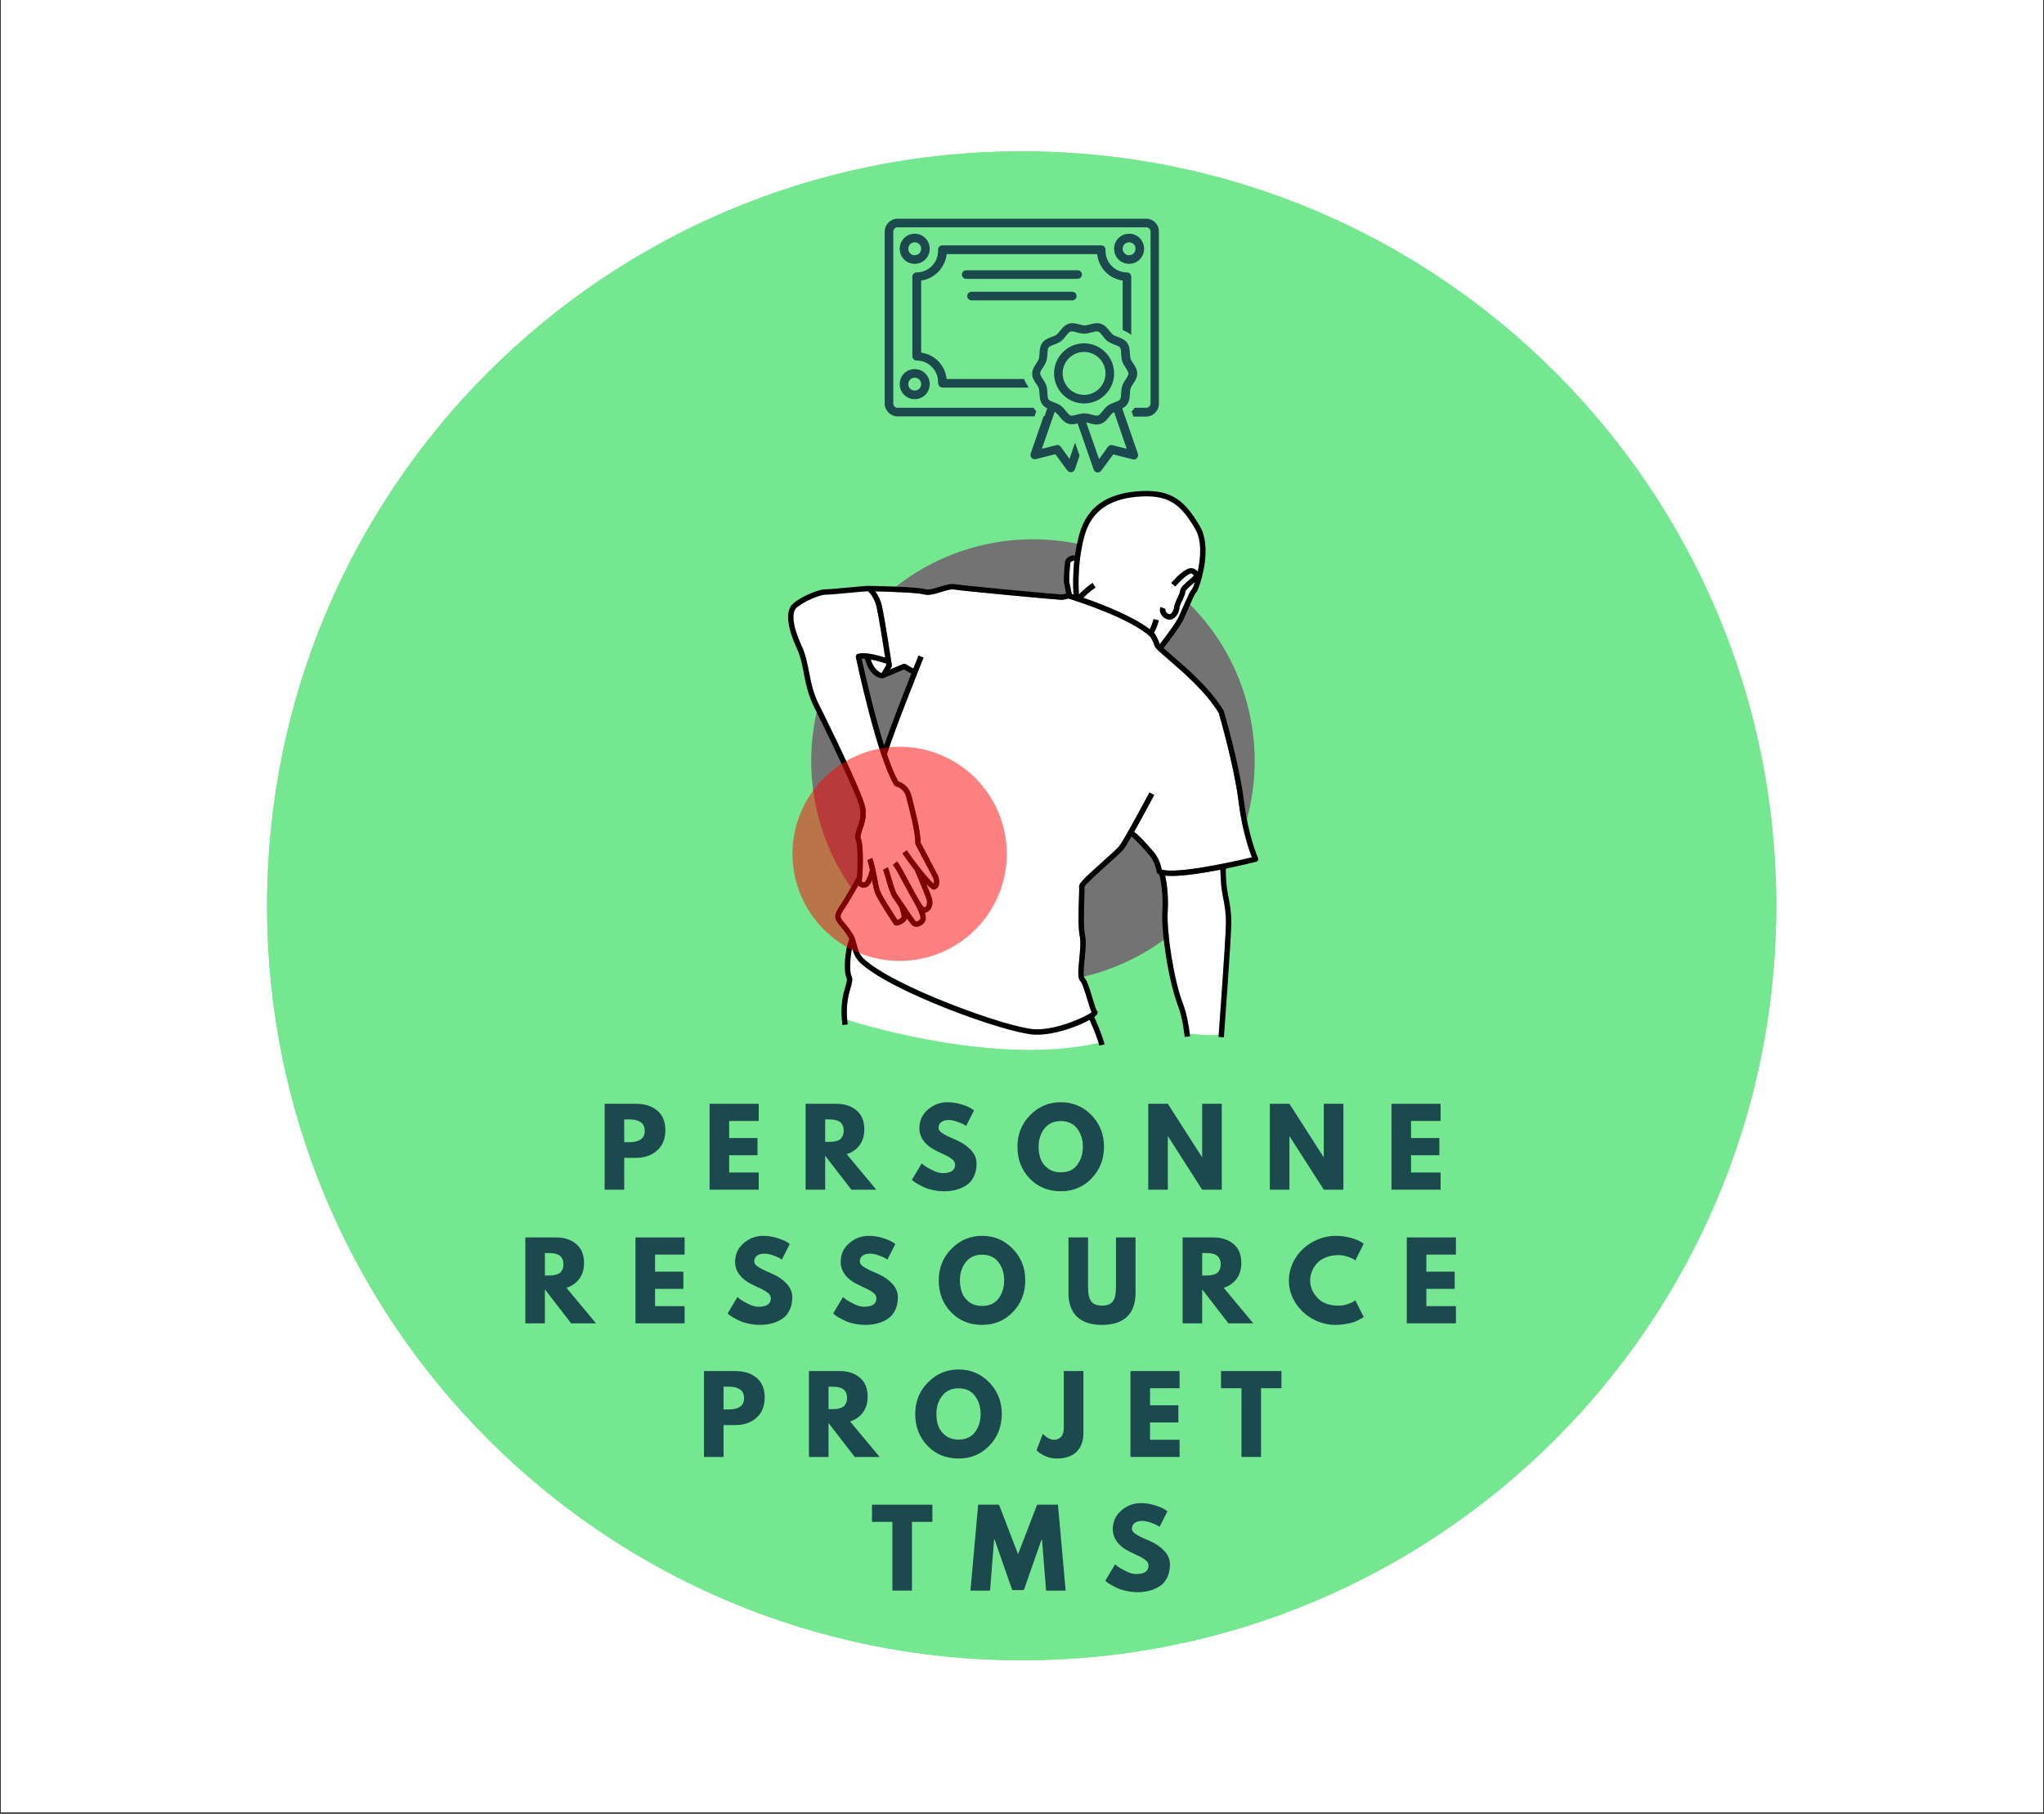 <svg xmlns="http://www.w3.org/2000/svg" xmlns:xlink="http://www.w3.org/1999/xlink" width="1360" zoomAndPan="magnify" viewBox="0 0 1020 905.25" height="1207" preserveAspectRatio="xMidYMid meet" version="1.0"><rect x="0" y="0" width="1020" height="905.25" fill="#333333" stroke="none"/><defs><filter x="0%" y="0%" width="100%" height="100%" id="id1"><feColorMatrix values="0 0 0 0 1 0 0 0 0 1 0 0 0 0 1 0 0 0 1 0" color-interpolation-filters="sRGB"/></filter><g/><clipPath id="id2"><path d="M 0.422 0 L 1019.578 0 L 1019.578 904.5 L 0.422 904.5 Z M 0.422 0 " clip-rule="nonzero"/></clipPath><clipPath id="id3"><path d="M 133.27 75.52 L 886.398 75.52 L 886.398 828.645 L 133.27 828.645 Z M 133.27 75.52 " clip-rule="nonzero"/></clipPath><clipPath id="id4"><path d="M 393 245 L 627.93 245 L 627.93 522 L 393 522 Z M 393 245 " clip-rule="nonzero"/></clipPath><mask id="id5"><g filter="url(#id1)"><rect x="-102" width="1224" fill="#000000" y="-90.525" height="1086.3" fill-opacity="0.498"/></g></mask><clipPath id="id6"><path d="M 0.137 0.172 L 107.805 0.172 L 107.805 107.844 L 0.137 107.844 Z M 0.137 0.172 " clip-rule="nonzero"/></clipPath><clipPath id="id7"><rect x="0" width="108" y="0" height="108"/></clipPath><clipPath id="id8"><path d="M 514 161 L 568 161 L 568 235.797 L 514 235.797 Z M 514 161 " clip-rule="nonzero"/></clipPath><clipPath id="id9"><path d="M 441.387 109.152 L 578.52 109.152 L 578.52 208 L 441.387 208 Z M 441.387 109.152 " clip-rule="nonzero"/></clipPath></defs><g clip-path="url(#id2)"><path fill="#ffffff" d="M 0.422 0 L 1019.578 0 L 1019.578 911.996 L 0.422 911.996 Z M 0.422 0 " fill-opacity="1" fill-rule="nonzero"/><path fill="#ffffff" d="M 0.422 0 L 1019.578 0 L 1019.578 904.5 L 0.422 904.5 Z M 0.422 0 " fill-opacity="1" fill-rule="nonzero"/></g><g clip-path="url(#id3)"><path fill="#76e791" d="M 509.832 75.52 C 301.863 75.52 133.27 244.113 133.27 452.082 C 133.27 660.055 301.863 828.645 509.832 828.645 C 717.805 828.645 886.398 660.055 886.398 452.082 C 886.398 244.113 717.805 75.52 509.832 75.52 " fill-opacity="1" fill-rule="nonzero"/><path fill="#76e791" d="M 509.832 75.52 C 301.863 75.52 133.27 244.113 133.27 452.082 C 133.27 660.055 301.863 828.645 509.832 828.645 C 717.805 828.645 886.398 660.055 886.398 452.082 C 886.398 244.113 717.805 75.52 509.832 75.52 " fill-opacity="1" fill-rule="nonzero"/></g><path fill="#737373" d="M 626.113 379.762 C 626.113 381.57 626.07 383.379 625.98 385.188 C 625.891 386.996 625.758 388.801 625.582 390.602 C 625.402 392.402 625.18 394.199 624.914 395.988 C 624.648 397.781 624.34 399.562 623.988 401.34 C 623.633 403.113 623.238 404.879 622.797 406.637 C 622.355 408.391 621.875 410.137 621.348 411.867 C 620.824 413.602 620.254 415.32 619.645 417.023 C 619.035 418.727 618.383 420.414 617.691 422.09 C 616.996 423.762 616.262 425.414 615.488 427.051 C 614.715 428.688 613.902 430.305 613.047 431.902 C 612.195 433.496 611.301 435.07 610.371 436.625 C 609.441 438.176 608.473 439.707 607.465 441.211 C 606.457 442.715 605.418 444.195 604.336 445.648 C 603.258 447.105 602.145 448.531 600.996 449.93 C 599.848 451.328 598.664 452.699 597.449 454.039 C 596.234 455.383 594.984 456.691 593.703 457.973 C 592.422 459.254 591.113 460.5 589.77 461.715 C 588.43 462.93 587.059 464.113 585.66 465.262 C 584.258 466.41 582.832 467.523 581.375 468.602 C 579.922 469.68 578.441 470.723 576.938 471.727 C 575.43 472.734 573.902 473.703 572.348 474.633 C 570.793 475.562 569.219 476.453 567.621 477.309 C 566.027 478.16 564.41 478.977 562.773 479.75 C 561.133 480.523 559.48 481.258 557.805 481.949 C 556.133 482.641 554.445 483.293 552.738 483.902 C 551.035 484.512 549.316 485.082 547.582 485.605 C 545.852 486.133 544.105 486.613 542.348 487.055 C 540.59 487.492 538.824 487.891 537.051 488.242 C 535.273 488.598 533.488 488.906 531.699 489.172 C 529.906 489.438 528.109 489.66 526.309 489.836 C 524.508 490.012 522.699 490.145 520.891 490.234 C 519.082 490.324 517.273 490.367 515.461 490.367 C 513.652 490.367 511.84 490.324 510.031 490.234 C 508.223 490.145 506.418 490.012 504.617 489.836 C 502.816 489.66 501.02 489.438 499.227 489.172 C 497.434 488.906 495.652 488.598 493.875 488.242 C 492.098 487.891 490.332 487.492 488.578 487.055 C 486.82 486.613 485.074 486.133 483.344 485.605 C 481.609 485.082 479.891 484.512 478.184 483.902 C 476.48 483.293 474.793 482.641 473.117 481.949 C 471.445 481.258 469.789 480.523 468.152 479.75 C 466.516 478.977 464.898 478.16 463.301 477.309 C 461.707 476.453 460.129 475.562 458.578 474.633 C 457.023 473.703 455.492 472.734 453.988 471.727 C 452.484 470.723 451.004 469.68 449.547 468.602 C 448.094 467.523 446.668 466.41 445.266 465.262 C 443.867 464.113 442.496 462.93 441.152 461.715 C 439.812 460.5 438.5 459.254 437.223 457.973 C 435.941 456.691 434.691 455.383 433.477 454.039 C 432.258 452.699 431.078 451.328 429.93 449.93 C 428.781 448.531 427.664 447.105 426.586 445.648 C 425.508 444.195 424.465 442.715 423.461 441.211 C 422.453 439.707 421.484 438.176 420.555 436.625 C 419.625 435.07 418.73 433.496 417.879 431.902 C 417.023 430.305 416.211 428.688 415.438 427.051 C 414.66 425.414 413.926 423.762 413.234 422.09 C 412.543 420.414 411.891 418.727 411.281 417.023 C 410.672 415.32 410.102 413.602 409.578 411.867 C 409.051 410.137 408.566 408.391 408.129 406.637 C 407.688 404.879 407.293 403.113 406.938 401.34 C 406.586 399.562 406.273 397.781 406.008 395.988 C 405.742 394.199 405.523 392.402 405.344 390.602 C 405.168 388.801 405.035 386.996 404.945 385.188 C 404.855 383.379 404.812 381.57 404.812 379.762 C 404.812 377.949 404.855 376.141 404.945 374.332 C 405.035 372.523 405.168 370.719 405.344 368.918 C 405.523 367.117 405.742 365.32 406.008 363.531 C 406.273 361.742 406.586 359.957 406.938 358.184 C 407.293 356.406 407.688 354.641 408.129 352.887 C 408.566 351.129 409.051 349.387 409.578 347.652 C 410.102 345.922 410.672 344.203 411.281 342.496 C 411.891 340.793 412.543 339.105 413.234 337.434 C 413.926 335.762 414.66 334.105 415.438 332.469 C 416.211 330.832 417.023 329.219 417.879 327.621 C 418.73 326.023 419.625 324.449 420.555 322.898 C 421.484 321.344 422.453 319.816 423.461 318.309 C 424.465 316.805 425.508 315.324 426.586 313.871 C 427.664 312.418 428.781 310.992 429.93 309.59 C 431.078 308.191 432.258 306.82 433.477 305.48 C 434.691 304.141 435.941 302.828 437.223 301.551 C 438.5 300.27 439.812 299.02 441.152 297.805 C 442.496 296.59 443.867 295.406 445.266 294.258 C 446.668 293.109 448.094 291.996 449.547 290.918 C 451.004 289.84 452.484 288.801 453.988 287.793 C 455.492 286.789 457.023 285.82 458.578 284.891 C 460.129 283.957 461.707 283.066 463.301 282.215 C 464.898 281.359 466.516 280.547 468.152 279.773 C 469.789 279 471.445 278.266 473.117 277.574 C 474.793 276.879 476.48 276.227 478.184 275.617 C 479.891 275.008 481.609 274.441 483.344 273.914 C 485.074 273.391 486.82 272.906 488.578 272.469 C 490.332 272.027 492.098 271.633 493.875 271.277 C 495.652 270.926 497.434 270.617 499.227 270.352 C 501.02 270.086 502.816 269.863 504.617 269.684 C 506.418 269.508 508.223 269.375 510.031 269.285 C 511.84 269.195 513.652 269.152 515.461 269.152 C 517.273 269.152 519.082 269.195 520.891 269.285 C 522.699 269.375 524.508 269.508 526.309 269.684 C 528.109 269.863 529.906 270.086 531.699 270.352 C 533.488 270.617 535.273 270.926 537.051 271.277 C 538.824 271.633 540.59 272.027 542.348 272.469 C 544.105 272.906 545.852 273.391 547.582 273.914 C 549.316 274.441 551.035 275.008 552.738 275.617 C 554.445 276.227 556.133 276.879 557.805 277.574 C 559.48 278.266 561.133 279 562.773 279.773 C 564.41 280.547 566.027 281.359 567.621 282.215 C 569.219 283.066 570.793 283.957 572.348 284.891 C 573.902 285.82 575.43 286.789 576.938 287.793 C 578.441 288.801 579.922 289.84 581.375 290.918 C 582.832 291.996 584.258 293.109 585.66 294.258 C 587.059 295.406 588.43 296.59 589.77 297.805 C 591.113 299.02 592.422 300.27 593.703 301.551 C 594.984 302.828 596.234 304.141 597.449 305.48 C 598.664 306.82 599.848 308.191 600.996 309.59 C 602.145 310.992 603.258 312.418 604.336 313.871 C 605.418 315.324 606.457 316.805 607.465 318.309 C 608.473 319.816 609.441 321.344 610.371 322.898 C 611.301 324.449 612.195 326.023 613.047 327.621 C 613.902 329.219 614.715 330.832 615.488 332.469 C 616.262 334.105 616.996 335.762 617.691 337.434 C 618.383 339.105 619.035 340.793 619.645 342.496 C 620.254 344.203 620.824 345.922 621.348 347.652 C 621.875 349.387 622.355 351.129 622.797 352.887 C 623.238 354.641 623.633 356.406 623.988 358.184 C 624.34 359.957 624.648 361.742 624.914 363.531 C 625.18 365.32 625.402 367.117 625.582 368.918 C 625.758 370.719 625.891 372.523 625.98 374.332 C 626.07 376.141 626.113 377.949 626.113 379.762 Z M 626.113 379.762 " fill-opacity="1" fill-rule="nonzero"/><path fill="#ffffff" d="M 517.562 516.402 C 516.996 516.402 516.438 516.387 515.895 516.355 C 501.547 515.469 444.496 494.938 429.125 480.387 C 426.891 478.277 425.891 475.621 425.203 473.238 C 424.203 477.949 423.863 485.059 424.859 486.957 C 425.742 488.629 425.199 490.492 424.449 493.074 C 423.477 496.422 422.059 501.336 422.781 508.984 C 432.855 512.16 498.824 531.875 548.215 520.477 C 547.152 516.832 544.781 511.324 543.754 508.996 C 537.875 512.293 526.566 516.402 517.562 516.402 Z M 517.562 516.402 " fill-opacity="1" fill-rule="nonzero"/><path fill="#ffffff" d="M 433.125 295.078 C 431.73 295.125 427.504 295.52 424.031 295.844 C 419.035 296.312 413.867 296.797 412.035 296.797 C 408.902 296.797 401.391 300.102 397.688 303.109 C 394.715 305.523 395.59 312.707 400.02 322.328 C 402.035 326.699 402.855 330.926 403.723 335.398 C 404.738 340.617 405.785 346.016 408.883 352.105 C 409.094 352.527 430.41 395.188 431.816 403.125 C 432.586 407.477 431.355 411.074 430.363 413.969 C 429.699 415.906 429.129 417.578 429.555 418.527 C 431.156 422.098 430.559 436.863 430.09 439 C 429.98 439.496 430.094 439.938 430.391 440.184 C 430.656 440.406 431.031 440.43 431.441 440.254 C 432.117 439.965 433.344 437.211 434.012 434.477 L 434.203 434.523 C 433.73 432.316 433.234 430.32 432.781 429.293 L 435.234 428.207 C 436.129 430.23 437.008 434.727 437.781 438.695 C 438.164 440.648 438.523 442.492 438.82 443.699 C 439.453 446.254 444.641 454.195 446.855 457.59 C 447.332 458.316 447.648 458.801 447.859 459.133 C 448.504 458.879 449.512 458.277 449.953 457.777 C 450.062 457.066 449.43 454.652 448.535 452.398 C 447.188 450.379 445.926 448.492 445.438 447.852 C 444.465 446.574 443.367 443.008 441.926 438.109 C 441.426 436.418 440.863 434.5 440.672 434.129 L 443.023 432.84 C 443.324 433.383 443.715 434.688 444.5 437.352 C 445.367 440.305 446.824 445.242 447.574 446.23 C 448.117 446.945 449.379 448.832 450.84 451.02 C 450.867 451.059 450.895 451.102 450.922 451.141 C 452.965 454.195 456.285 459.16 456.965 459.773 C 457.133 459.91 457.418 459.879 457.574 459.848 C 458.082 459.742 458.848 459.297 459.324 458.383 C 459.605 457.605 458.285 454.113 456.531 451.016 C 455.188 448.812 453.492 445.707 451.223 441.434 C 448.996 437.242 446.699 432.91 445.594 431.691 L 447.578 429.891 C 448.91 431.355 451.078 435.445 453.594 440.176 C 455.043 442.914 457.086 446.762 458.77 449.543 L 458.777 449.539 C 458.805 449.586 458.836 449.645 458.867 449.695 C 459.836 451.281 460.676 452.504 461.207 452.922 C 462.938 452.391 462.625 450.004 462.539 449.512 C 462.297 448.082 458.699 439.48 456.445 434.289 C 454.188 431.406 451.977 428.383 450.309 425.871 L 452.543 424.387 C 456.949 431.02 463.707 439.234 465.914 441.023 C 466.113 440.441 466.203 439.125 465.316 437.496 C 463.801 434.699 456.984 421.688 456.918 421.555 C 456.816 421.363 456.762 421.148 456.762 420.934 C 456.762 415.449 454.18 405.414 452.637 399.418 L 452.27 397.992 C 451.055 393.23 447.395 392.582 447.242 392.559 C 446.855 392.496 446.5 392.262 446.297 391.926 C 437.578 377.566 427.523 330 427.098 327.984 C 426.969 327.363 427.289 326.738 427.871 326.48 C 430.914 325.137 438.008 327.031 441.746 328.199 C 440.684 321.34 438.559 307.895 437.496 303.16 C 436.406 298.297 433.965 295.812 433.125 295.078 Z M 433.125 295.078 " fill-opacity="1" fill-rule="nonzero"/><path fill="#ffffff" d="M 618.055 399.887 C 615.902 382.516 608.836 358.082 608.184 355.848 C 601.691 345.117 589.914 335.004 582.863 328.953 C 578.164 324.914 576.52 323.461 576.16 322.309 C 575.527 320.266 574.473 318.453 574.184 317.977 C 564.566 308.629 536.543 299.762 533.113 298.703 C 532.328 298.957 530.891 299.367 529.656 299.367 C 527.922 299.367 479.676 294.891 475.988 294.199 C 474.484 293.918 472.09 294.676 469.773 295.406 C 466.699 296.379 463.516 297.383 460.91 296.617 C 458.086 295.789 444.605 295.32 436.797 295.145 C 438 296.742 439.348 299.156 440.113 302.57 C 441.578 309.094 444.895 331.008 445.035 331.938 C 445.078 332.227 445.023 332.527 444.883 332.785 C 444.754 333.012 444.461 333.539 444.102 334.176 L 450.762 331.371 C 451.176 331.195 451.652 331.238 452.027 331.492 C 452.992 332.133 454.605 333.102 455.809 333.629 C 457.246 330.008 458.219 327.578 458.371 327.207 L 460.859 328.207 C 460.715 328.57 446.406 364.227 442.59 376.371 C 444.492 381.973 446.441 386.828 448.309 390.059 C 449.84 390.5 453.531 392.086 454.871 397.328 L 455.234 398.75 C 456.777 404.754 459.344 414.723 459.441 420.598 C 460.457 422.535 466.293 433.668 467.676 436.215 C 468.777 438.242 469.031 440.438 468.352 442.082 C 467.973 443.008 467.316 443.652 466.516 443.895 C 466.352 443.945 466.188 443.992 465.992 443.992 C 465.391 443.992 464.465 443.527 462.293 441.227 C 463.684 444.617 465 447.992 465.184 449.059 C 465.754 452.379 464.254 455.039 461.539 455.598 C 462.016 457.172 462.203 458.66 461.703 459.621 C 460.926 461.109 459.582 462.176 458.109 462.477 C 457.84 462.527 457.578 462.555 457.32 462.555 C 456.543 462.555 455.824 462.309 455.246 461.832 C 454.789 461.453 453.965 460.375 452.543 458.324 C 452.469 458.719 452.352 459.059 452.156 459.312 C 451.234 460.527 448.863 461.938 447.414 461.938 C 447.336 461.938 447.258 461.934 447.184 461.922 C 446.57 461.852 446.082 461.504 445.848 460.969 C 445.777 460.844 445.207 459.973 444.609 459.055 C 440.637 452.969 436.871 446.977 436.219 444.34 C 435.91 443.105 435.559 441.293 435.18 439.367 C 434.504 440.859 433.605 442.246 432.488 442.723 C 431.973 442.941 431.441 443.051 430.922 443.051 C 430.102 443.051 429.32 442.777 428.68 442.246 C 428.551 442.141 428.43 442.023 428.32 441.902 C 426.277 445.492 423.082 451.07 421.668 453.082 C 418.672 457.383 418.922 457.676 421.324 460.48 C 422.492 461.852 424.098 463.727 425.812 466.652 C 426.551 467.91 426.957 469.441 427.391 471.062 C 428.09 473.688 428.812 476.402 430.969 478.441 C 445.645 492.332 502.352 512.832 516.059 513.676 C 527.066 514.355 541.723 507.477 544.754 505.23 C 544.219 504.172 543.633 502.312 542.625 498.953 C 541.699 495.867 540.148 490.703 539.242 489.871 C 537.715 488.457 537.961 485.09 538.574 478.762 C 538.973 474.672 539.422 470.031 538.84 467.281 C 537.941 463.012 538.219 454.574 538.422 448.41 C 538.508 445.879 538.594 443.258 538.504 442.73 C 538.242 441.145 540.121 439.121 550.328 429.996 C 553.949 426.754 557.695 423.406 558.691 422.102 C 560.707 419.457 569.328 403.547 573.605 395.504 L 575.973 396.762 C 575.637 397.391 570.301 407.418 565.949 415.164 C 567.609 416.359 570.496 419.055 575.648 425.148 C 578.375 428.285 579.406 432.305 579.738 434.012 C 587 436.215 613.172 430.684 624.73 427.867 C 623.312 424.324 619.879 414.613 618.055 399.887 Z M 618.055 399.887 " fill-opacity="1" fill-rule="nonzero"/><path fill="#ffffff" d="M 439.961 335.867 C 440.484 335.094 441.531 333.285 442.312 331.887 C 442.285 331.699 442.246 331.453 442.203 331.164 C 439.883 330.395 437.012 329.605 434.488 329.129 C 436.004 334.012 438.871 335.707 439.961 335.867 Z M 439.961 335.867 " fill-opacity="1" fill-rule="nonzero"/><path fill="#ffffff" d="M 536.105 279.84 C 535.598 279.871 534.246 280.047 534.102 281.016 C 533.738 283.488 533.434 289.375 533.57 290.293 C 533.691 291.082 534.352 294.305 534.793 296.418 C 535.055 296.5 535.363 296.598 535.695 296.707 C 535.52 293.102 535.305 287.07 536.105 279.84 Z M 536.105 279.84 " fill-opacity="1" fill-rule="nonzero"/><path fill="#ffffff" d="M 576.18 316.18 C 576.25 316.25 576.312 316.328 576.367 316.41 C 576.43 316.508 577.883 318.801 578.723 321.512 C 578.727 321.52 578.734 321.531 578.742 321.543 C 580.98 318.648 586.816 310.992 588.23 307.883 C 588.703 306.844 589.301 305.465 589.941 303.988 C 593.219 296.461 594.164 294.57 594.922 293.953 C 595.207 293.473 595.711 292.262 596.266 290.559 C 595.992 290.797 595.684 291.055 595.324 291.352 C 594.242 292.254 591.703 294.367 591.562 295.16 C 591.516 296.375 590.793 297.906 590.031 299.531 C 589.379 300.918 588.641 302.488 588.539 303.508 C 588.344 305.434 587.383 307.289 586.023 308.34 C 585.27 308.93 584.441 309.23 583.605 309.23 C 583.43 309.23 583.254 309.219 583.082 309.191 C 581.645 308.973 580.266 308.004 579.477 306.664 C 578.781 305.477 578.641 304.172 579.086 302.984 L 581.598 303.926 C 581.398 304.457 581.594 304.969 581.789 305.305 C 582.168 305.949 582.848 306.445 583.484 306.539 C 583.82 306.594 584.156 306.395 584.379 306.223 C 585.152 305.625 585.75 304.426 585.867 303.242 C 586.016 301.766 586.824 300.051 587.602 298.391 C 588.191 297.141 588.855 295.723 588.887 295.031 C 588.957 293.293 590.887 291.555 593.609 289.293 C 594.285 288.73 595.211 287.961 595.391 287.703 C 595.723 287.188 595.691 287.031 595.688 287.031 C 595.688 287.027 595.562 286.695 594.504 286.23 C 593.613 285.93 589.938 288.715 586.508 292.73 L 584.469 290.992 C 586.727 288.348 592.324 282.34 595.586 283.777 C 596.543 284.195 597.242 284.684 597.703 285.246 C 599.156 278.648 599.91 269.816 596.383 263.863 C 589.637 252.484 583.992 247.176 570.148 247.742 C 554.18 248.406 544.723 254.773 541.242 267.219 C 537.715 279.828 538.109 291.289 538.383 296.75 C 539.93 295.152 542.656 292.535 545.273 290.992 L 546.637 293.301 C 544.438 294.602 542.059 296.84 540.582 298.344 C 549.664 301.488 565.301 307.492 573.742 314.066 C 574.559 312.684 575.309 310.367 575.648 308.977 L 578.254 309.613 C 578.145 310.066 577.246 313.633 575.797 315.824 C 575.926 315.941 576.059 316.062 576.18 316.18 Z M 576.18 316.18 " fill-opacity="1" fill-rule="nonzero"/><path fill="#ffffff" d="M 610.41 448.27 C 610.117 446.785 609.844 445.383 609.645 443.914 C 609.168 440.406 609.035 436.223 608.996 434.066 C 600.699 435.688 591.297 437.172 584.695 437.172 C 583.5 437.172 582.406 437.121 581.418 437.016 C 582.102 440.07 583.211 446.543 582.703 454.879 C 582.094 464.875 585.684 489.023 590.332 500.977 C 592.383 506.242 593.359 513.027 593.699 515.895 C 596.41 516.188 604.289 516.941 608.168 516.359 C 608.715 508.898 611.684 467.973 611.758 460.867 C 611.812 455.43 611.066 451.629 610.41 448.27 Z M 610.41 448.27 " fill-opacity="1" fill-rule="nonzero"/><g clip-path="url(#id4)"><path fill="#000000" d="M 620.719 399.559 C 618.441 381.207 610.785 355.188 610.707 354.926 C 610.676 354.816 610.629 354.711 610.57 354.613 C 603.875 343.457 591.816 333.105 584.613 326.918 C 583.195 325.699 581.754 324.461 580.645 323.465 C 582.754 320.75 589.074 312.504 590.672 308.992 C 591.148 307.941 591.754 306.551 592.402 305.059 C 593.715 302.043 595.879 297.066 596.594 296.078 C 596.992 295.816 597.523 295.09 598.543 292.152 C 599.637 289.004 604.785 272.781 598.691 262.5 C 591.547 250.441 585.164 244.426 570.035 245.062 C 552.758 245.781 542.492 252.789 538.66 266.496 C 537.535 270.512 536.801 274.406 536.324 278.039 L 536.34 277.152 C 534.836 277.113 531.867 277.809 531.449 280.621 C 531.113 282.891 530.699 289.254 530.918 290.695 C 531.043 291.512 531.637 294.418 532.016 296.23 C 531.098 296.516 530.23 296.688 529.664 296.688 C 527.609 296.652 480.098 292.242 476.484 291.566 C 474.316 291.16 471.719 291.98 468.965 292.852 C 466.273 293.703 463.488 294.582 461.668 294.047 C 457.375 292.785 434.59 292.414 433.621 292.398 L 433.621 292.402 C 432.625 292.359 429.215 292.668 423.781 293.176 C 419.074 293.613 413.742 294.113 412.035 294.113 C 408.305 294.113 400.211 297.602 395.996 301.027 C 391.895 304.359 392.457 312.32 397.586 323.449 C 399.461 327.527 400.254 331.598 401.09 335.91 C 402.141 341.312 403.227 346.898 406.488 353.32 C 410.797 361.793 428.043 397.199 429.176 403.59 C 429.824 407.262 428.762 410.363 427.824 413.102 C 426.98 415.574 426.25 417.711 427.105 419.625 C 428.223 422.113 427.996 434.363 427.566 437.809 C 427.371 438.148 427.004 438.793 426.523 439.637 C 424.715 442.82 420.945 449.449 419.469 451.539 C 415.613 457.082 416.266 458.691 419.285 462.223 C 420.449 463.59 421.902 465.285 423.496 468.008 C 423.621 468.219 423.734 468.457 423.844 468.707 C 421.816 472.871 420.645 484.707 422.488 488.203 C 422.863 488.918 422.449 490.348 421.875 492.328 C 420.746 496.211 419.039 502.082 420.387 511.609 L 423.043 511.234 C 422.934 510.457 422.852 509.715 422.781 508.984 C 422.059 501.336 423.477 496.422 424.449 493.074 C 425.199 490.492 425.742 488.629 424.859 486.957 C 423.863 485.059 424.203 477.949 425.203 473.238 C 425.891 475.621 426.891 478.277 429.125 480.387 C 444.496 494.938 501.547 515.469 515.895 516.352 C 516.438 516.387 516.996 516.402 517.562 516.402 C 526.566 516.402 537.875 512.293 543.754 508.996 C 544.781 511.324 547.152 516.832 548.215 520.477 C 548.355 520.965 548.477 521.422 548.562 521.832 L 551.188 521.266 C 550.34 517.352 547.125 509.965 546.051 507.555 C 546.938 506.91 547.508 506.34 547.668 505.898 C 547.895 505.281 547.734 504.633 547.258 504.219 C 546.816 503.578 545.883 500.465 545.195 498.18 C 543.57 492.773 542.406 489.141 541.086 487.926 C 540.465 487.082 540.934 482.23 541.246 479.02 C 541.68 474.527 542.133 469.883 541.465 466.727 C 540.633 462.773 540.918 454.184 541.105 448.5 C 541.211 445.227 541.266 443.445 541.184 442.562 C 541.977 441.059 548.055 435.621 552.117 431.992 C 556.172 428.367 559.676 425.234 560.824 423.723 C 561.547 422.781 562.957 420.426 564.637 417.48 C 566.566 419.012 570.445 423.148 573.613 426.895 C 576.559 430.285 577.207 435.117 577.215 435.164 C 577.273 435.625 577.566 436.027 577.992 436.219 C 578.156 436.293 578.332 436.359 578.516 436.422 C 579.016 438.367 580.594 445.359 580.023 454.715 C 579.398 464.969 583.074 489.715 587.832 501.945 C 590.305 508.305 591.168 517.414 591.18 517.508 L 593.848 517.262 C 593.84 517.176 593.793 516.684 593.699 515.895 C 593.359 513.027 592.383 506.242 590.332 500.977 C 585.684 489.023 582.094 464.875 582.703 454.879 C 583.211 446.543 582.102 440.07 581.418 437.016 C 582.406 437.117 583.5 437.172 584.695 437.172 C 591.297 437.172 600.699 435.688 608.996 434.066 C 609.035 436.223 609.168 440.406 609.645 443.914 C 609.844 445.383 610.117 446.785 610.41 448.27 C 611.066 451.629 611.812 455.43 611.758 460.867 C 611.684 467.973 608.715 508.898 608.168 516.359 C 608.117 517.074 608.086 517.488 608.086 517.531 L 610.758 517.727 C 610.906 515.73 614.355 468.766 614.438 460.895 C 614.496 455.184 613.723 451.238 613.043 447.754 C 612.758 446.309 612.492 444.941 612.301 443.555 C 611.812 439.938 611.695 435.426 611.668 433.535 C 619.188 432.004 625.348 430.48 626.902 430.09 C 627.289 429.996 627.613 429.73 627.785 429.371 C 627.957 429.012 627.961 428.594 627.793 428.23 C 627.746 428.125 622.949 417.555 620.719 399.559 Z M 575.648 308.977 C 575.309 310.367 574.559 312.684 573.742 314.066 C 565.297 307.492 549.664 301.488 540.582 298.344 C 542.059 296.84 544.438 294.602 546.637 293.301 L 545.273 290.992 C 542.656 292.535 539.93 295.152 538.383 296.75 C 538.109 291.289 537.715 279.828 541.242 267.219 C 544.723 254.773 554.176 248.406 570.148 247.742 C 583.992 247.18 589.637 252.484 596.383 263.867 C 599.91 269.816 599.156 278.648 597.703 285.246 C 597.242 284.684 596.543 284.195 595.586 283.777 C 592.324 282.344 586.727 288.348 584.469 290.992 L 586.508 292.73 C 589.938 288.715 593.613 285.93 594.504 286.23 C 595.562 286.695 595.688 287.027 595.688 287.031 C 595.688 287.031 595.723 287.188 595.391 287.703 C 595.211 287.961 594.285 288.73 593.609 289.293 C 590.887 291.555 588.957 293.293 588.887 295.031 C 588.855 295.723 588.191 297.141 587.602 298.391 C 586.824 300.051 586.016 301.766 585.867 303.242 C 585.75 304.426 585.152 305.625 584.379 306.223 C 584.156 306.398 583.82 306.594 583.484 306.539 C 582.848 306.445 582.168 305.949 581.789 305.305 C 581.594 304.969 581.398 304.457 581.598 303.926 L 579.086 302.984 C 578.641 304.172 578.781 305.477 579.477 306.664 C 580.266 308.004 581.645 308.973 583.082 309.191 C 583.254 309.219 583.43 309.23 583.605 309.23 C 584.441 309.23 585.266 308.93 586.023 308.34 C 587.383 307.289 588.344 305.438 588.539 303.508 C 588.641 302.488 589.379 300.918 590.031 299.531 C 590.793 297.906 591.516 296.375 591.562 295.16 C 591.703 294.367 594.238 292.254 595.324 291.352 C 595.684 291.055 595.992 290.797 596.266 290.559 C 595.711 292.262 595.207 293.473 594.922 293.953 C 594.164 294.57 593.219 296.461 589.941 303.988 C 589.301 305.465 588.703 306.844 588.23 307.883 C 586.816 310.992 580.98 318.648 578.742 321.543 C 578.734 321.531 578.727 321.523 578.723 321.512 C 577.883 318.801 576.43 316.508 576.367 316.41 C 576.312 316.328 576.25 316.25 576.18 316.18 C 576.059 316.062 575.926 315.941 575.797 315.824 C 577.246 313.633 578.145 310.066 578.254 309.613 Z M 534.793 296.418 C 534.352 294.305 533.691 291.082 533.57 290.293 C 533.434 289.375 533.738 283.488 534.102 281.016 C 534.246 280.047 535.598 279.871 536.105 279.84 C 535.305 287.07 535.52 293.102 535.695 296.707 C 535.363 296.598 535.055 296.5 534.793 296.418 Z M 442.312 331.887 C 441.531 333.285 440.484 335.094 439.961 335.867 C 438.871 335.707 436.004 334.012 434.488 329.129 C 437.012 329.605 439.883 330.395 442.203 331.164 C 442.246 331.453 442.285 331.699 442.312 331.887 Z M 451.148 334.117 C 451.98 334.641 453.473 335.535 454.824 336.113 C 450.828 346.227 444.477 362.508 441.184 372.082 C 435.859 355.234 431.16 334.07 429.996 328.707 C 430.453 328.672 430.996 328.684 431.59 328.727 C 433.094 334.809 436.543 337.75 439.145 338.422 C 440.094 338.664 440.891 338.582 441.445 338.203 Z M 427.871 326.48 C 427.289 326.738 426.969 327.363 427.098 327.984 C 427.523 330 437.578 377.566 446.297 391.926 C 446.5 392.262 446.852 392.492 447.242 392.559 C 447.395 392.582 451.055 393.23 452.27 397.992 L 452.637 399.418 C 454.18 405.414 456.762 415.449 456.762 420.934 C 456.762 421.148 456.816 421.363 456.914 421.555 C 456.984 421.688 463.801 434.699 465.316 437.496 C 466.203 439.125 466.113 440.441 465.914 441.023 C 463.707 439.234 456.949 431.02 452.543 424.387 L 450.309 425.867 C 451.977 428.379 454.188 431.402 456.445 434.289 C 458.699 439.48 462.293 448.082 462.539 449.512 C 462.625 450.004 462.938 452.391 461.207 452.922 C 460.676 452.504 459.836 451.281 458.867 449.695 C 458.836 449.645 458.805 449.586 458.777 449.539 L 458.77 449.543 C 457.086 446.762 455.043 442.914 453.59 440.176 C 451.078 435.445 448.91 431.355 447.578 429.891 L 445.594 431.691 C 446.699 432.91 448.996 437.242 451.223 441.434 C 453.492 445.707 455.188 448.812 456.531 451.016 C 458.285 454.113 459.605 457.605 459.324 458.383 C 458.848 459.297 458.082 459.742 457.574 459.848 C 457.418 459.879 457.129 459.91 456.965 459.773 C 456.285 459.16 452.965 454.195 450.922 451.141 C 450.895 451.102 450.867 451.059 450.84 451.02 C 449.379 448.832 448.117 446.945 447.574 446.227 C 446.824 445.242 445.367 440.305 444.5 437.352 C 443.715 434.688 443.324 433.383 443.023 432.84 L 440.672 434.129 C 440.863 434.5 441.426 436.418 441.926 438.109 C 443.367 443.008 444.465 446.574 445.438 447.852 C 445.922 448.492 447.188 450.379 448.535 452.398 C 449.43 454.652 450.062 457.066 449.953 457.777 C 449.512 458.277 448.504 458.879 447.859 459.133 C 447.648 458.801 447.332 458.316 446.855 457.586 C 444.641 454.195 439.453 446.254 438.82 443.699 C 438.523 442.492 438.164 440.648 437.781 438.695 C 437.008 434.727 436.129 430.23 435.234 428.207 L 432.781 429.293 C 433.234 430.32 433.73 432.316 434.203 434.523 L 434.012 434.477 C 433.344 437.211 432.117 439.965 431.441 440.254 C 431.031 440.43 430.656 440.402 430.391 440.184 C 430.094 439.938 429.98 439.492 430.09 439 C 430.559 436.863 431.156 422.098 429.555 418.523 C 429.129 417.578 429.699 415.906 430.363 413.969 C 431.352 411.074 432.586 407.477 431.816 403.121 C 430.41 395.184 409.094 352.523 408.879 352.105 C 405.785 346.016 404.738 340.617 403.723 335.398 C 402.855 330.926 402.035 326.699 400.02 322.328 C 395.586 312.707 394.715 305.523 397.688 303.109 C 401.391 300.102 408.902 296.797 412.035 296.797 C 413.867 296.797 419.035 296.312 424.031 295.844 C 427.504 295.52 431.73 295.125 433.125 295.078 C 433.965 295.812 436.406 298.297 437.496 303.156 C 438.559 307.891 440.684 321.34 441.746 328.199 C 438.008 327.031 430.914 325.137 427.871 326.48 Z M 579.738 434.012 C 579.406 432.305 578.375 428.285 575.648 425.148 C 570.496 419.055 567.609 416.359 565.949 415.164 C 570.301 407.418 575.637 397.391 575.973 396.762 L 573.605 395.504 C 569.328 403.547 560.707 419.457 558.691 422.102 C 557.695 423.406 553.949 426.754 550.328 429.996 C 540.121 439.121 538.242 441.145 538.504 442.73 C 538.594 443.258 538.508 445.879 538.422 448.41 C 538.219 454.574 537.941 463.008 538.84 467.281 C 539.422 470.031 538.973 474.672 538.574 478.762 C 537.961 485.09 537.715 488.457 539.246 489.871 C 540.148 490.703 541.699 495.867 542.625 498.953 C 543.633 502.312 544.219 504.172 544.754 505.23 C 541.723 507.477 527.066 514.355 516.059 513.676 C 502.352 512.832 445.645 492.332 430.969 478.441 C 428.812 476.398 428.09 473.688 427.391 471.062 C 426.957 469.441 426.551 467.91 425.812 466.652 C 424.098 463.727 422.492 461.852 421.324 460.48 C 418.922 457.676 418.672 457.383 421.668 453.082 C 423.082 451.07 426.277 445.492 428.32 441.902 C 428.43 442.023 428.551 442.141 428.68 442.246 C 429.32 442.777 430.102 443.051 430.922 443.051 C 431.441 443.051 431.973 442.941 432.492 442.723 C 433.605 442.246 434.504 440.859 435.18 439.367 C 435.559 441.293 435.914 443.105 436.219 444.34 C 436.871 446.977 440.637 452.969 444.609 459.055 C 445.207 459.973 445.777 460.844 445.848 460.969 C 446.082 461.504 446.57 461.852 447.184 461.922 C 447.258 461.934 447.336 461.938 447.414 461.938 C 448.863 461.938 451.234 460.527 452.156 459.312 C 452.352 459.059 452.469 458.719 452.543 458.324 C 453.965 460.375 454.789 461.453 455.246 461.832 C 455.824 462.309 456.543 462.555 457.32 462.555 C 457.578 462.555 457.84 462.527 458.109 462.477 C 459.582 462.176 460.93 461.109 461.703 459.621 C 462.203 458.656 462.016 457.172 461.539 455.598 C 464.254 455.039 465.754 452.379 465.184 449.059 C 465 447.988 463.684 444.613 462.293 441.227 C 464.465 443.527 465.391 443.992 465.992 443.992 C 466.188 443.992 466.352 443.945 466.516 443.895 C 467.316 443.652 467.973 443.008 468.352 442.082 C 469.031 440.438 468.777 438.242 467.676 436.215 C 466.293 433.668 460.457 422.535 459.441 420.598 C 459.344 414.723 456.777 404.75 455.234 398.75 L 454.871 397.328 C 453.531 392.082 449.84 390.5 448.309 390.059 C 446.441 386.828 444.492 381.973 442.59 376.371 C 446.406 364.227 460.715 328.57 460.859 328.207 L 458.371 327.207 C 458.223 327.578 457.246 330.008 455.809 333.629 C 454.605 333.102 452.992 332.133 452.027 331.492 C 451.652 331.238 451.176 331.195 450.762 331.371 L 444.102 334.176 C 444.461 333.539 444.754 333.012 444.883 332.785 C 445.023 332.527 445.078 332.227 445.035 331.938 C 444.895 331.008 441.578 309.094 440.113 302.57 C 439.348 299.156 438 296.742 436.797 295.145 C 444.605 295.32 458.086 295.789 460.91 296.617 C 463.516 297.383 466.699 296.379 469.773 295.406 C 472.09 294.676 474.484 293.918 475.988 294.199 C 479.676 294.891 527.922 299.367 529.656 299.367 C 530.891 299.367 532.332 298.957 533.113 298.703 C 536.543 299.762 564.57 308.629 574.184 317.977 C 574.473 318.453 575.527 320.266 576.16 322.305 C 576.52 323.461 578.164 324.914 582.863 328.953 C 589.914 335.004 601.691 345.117 608.184 355.848 C 608.836 358.082 615.902 382.516 618.055 399.887 C 619.879 414.613 623.312 424.324 624.73 427.867 C 613.172 430.68 587 436.215 579.738 434.012 Z M 579.738 434.012 " fill-opacity="1" fill-rule="nonzero"/></g><g mask="url(#id5)"><g transform="matrix(1, 0, 0, 1, 395, 372)"><g clip-path="url(#id7)"><g clip-path="url(#id6)"><path fill="#ff0000" d="M 107.406 54.137 C 107.406 55.887 107.32 57.633 107.148 59.375 C 106.977 61.117 106.719 62.848 106.375 64.566 C 106.035 66.281 105.609 67.977 105.102 69.652 C 104.594 71.328 104.004 72.973 103.336 74.59 C 102.664 76.211 101.918 77.789 101.09 79.332 C 100.266 80.879 99.367 82.379 98.395 83.832 C 97.422 85.289 96.379 86.691 95.266 88.047 C 94.156 89.398 92.98 90.695 91.742 91.934 C 90.504 93.168 89.207 94.344 87.855 95.453 C 86.5 96.566 85.098 97.605 83.641 98.578 C 82.184 99.551 80.684 100.449 79.141 101.277 C 77.594 102.102 76.016 102.848 74.395 103.52 C 72.777 104.188 71.133 104.777 69.457 105.285 C 67.781 105.793 66.082 106.219 64.367 106.559 C 62.648 106.902 60.918 107.16 59.176 107.328 C 57.434 107.5 55.684 107.586 53.934 107.586 C 52.184 107.586 50.438 107.5 48.691 107.328 C 46.949 107.16 45.219 106.902 43.504 106.559 C 41.785 106.219 40.09 105.793 38.414 105.285 C 36.738 104.777 35.09 104.188 33.473 103.52 C 31.855 102.848 30.273 102.102 28.727 101.277 C 27.184 100.449 25.684 99.551 24.227 98.578 C 22.77 97.605 21.367 96.566 20.012 95.453 C 18.66 94.344 17.363 93.168 16.125 91.934 C 14.887 90.695 13.711 89.398 12.602 88.047 C 11.488 86.691 10.449 85.289 9.477 83.832 C 8.504 82.379 7.602 80.879 6.777 79.332 C 5.953 77.789 5.203 76.211 4.535 74.59 C 3.863 72.973 3.273 71.328 2.766 69.652 C 2.258 67.977 1.832 66.281 1.492 64.566 C 1.148 62.848 0.895 61.117 0.723 59.375 C 0.551 57.633 0.465 55.887 0.465 54.137 C 0.465 52.387 0.551 50.641 0.723 48.898 C 0.895 47.156 1.148 45.426 1.492 43.711 C 1.832 41.992 2.258 40.297 2.766 38.621 C 3.273 36.945 3.863 35.301 4.535 33.684 C 5.203 32.066 5.953 30.484 6.777 28.941 C 7.602 27.398 8.504 25.898 9.477 24.441 C 10.449 22.988 11.488 21.582 12.602 20.23 C 13.711 18.875 14.887 17.582 16.125 16.344 C 17.363 15.105 18.66 13.93 20.012 12.82 C 21.367 11.711 22.77 10.668 24.227 9.695 C 25.684 8.723 27.184 7.824 28.727 7 C 30.273 6.172 31.855 5.426 33.473 4.758 C 35.09 4.086 36.738 3.496 38.414 2.988 C 40.09 2.48 41.785 2.055 43.504 1.715 C 45.219 1.375 46.949 1.117 48.691 0.945 C 50.438 0.773 52.184 0.688 53.934 0.688 C 55.684 0.688 57.434 0.773 59.176 0.945 C 60.918 1.117 62.648 1.375 64.367 1.715 C 66.082 2.055 67.781 2.48 69.457 2.988 C 71.133 3.496 72.777 4.086 74.395 4.758 C 76.016 5.426 77.594 6.172 79.141 7 C 80.684 7.824 82.184 8.723 83.641 9.695 C 85.098 10.668 86.5 11.711 87.855 12.82 C 89.207 13.93 90.504 15.105 91.742 16.344 C 92.98 17.582 94.156 18.875 95.266 20.23 C 96.379 21.582 97.422 22.988 98.395 24.441 C 99.367 25.898 100.266 27.398 101.09 28.941 C 101.918 30.484 102.664 32.066 103.336 33.684 C 104.004 35.301 104.594 36.945 105.102 38.621 C 105.609 40.297 106.035 41.992 106.375 43.711 C 106.719 45.426 106.977 47.156 107.148 48.898 C 107.32 50.641 107.406 52.387 107.406 54.137 Z M 107.406 54.137 " fill-opacity="1" fill-rule="nonzero"/></g></g></g></g><g fill="#1c494d" fill-opacity="1"><g transform="translate(298.608, 593.764)"><g><path d="M 3.125 -42.875 L 18.766 -42.875 C 23.129 -42.875 26.66 -41.75 29.359 -39.5 C 32.066 -37.25 33.422 -33.973 33.422 -29.672 C 33.422 -25.379 32.051 -22.008 29.312 -19.562 C 26.57 -17.125 23.055 -15.906 18.766 -15.906 L 12.891 -15.906 L 12.891 0 L 3.125 0 Z M 12.891 -23.703 L 15.641 -23.703 C 17.828 -23.703 19.617 -24.141 21.016 -25.016 C 22.422 -25.898 23.125 -27.348 23.125 -29.359 C 23.125 -31.398 22.422 -32.863 21.016 -33.75 C 19.617 -34.633 17.828 -35.078 15.641 -35.078 L 12.891 -35.078 Z M 12.891 -23.703 "/></g></g></g><g fill="#1c494d" fill-opacity="1"><g transform="translate(350.981, 593.764)"><g><path d="M 27.641 -42.875 L 27.641 -34.297 L 12.891 -34.297 L 12.891 -25.781 L 27.031 -25.781 L 27.031 -17.203 L 12.891 -17.203 L 12.891 -8.578 L 27.641 -8.578 L 27.641 0 L 3.125 0 L 3.125 -42.875 Z M 27.641 -42.875 "/></g></g></g><g fill="#1c494d" fill-opacity="1"><g transform="translate(398.886, 593.764)"><g><path d="M 3.125 -42.875 L 18.453 -42.875 C 22.578 -42.875 25.938 -41.773 28.531 -39.578 C 31.125 -37.379 32.422 -34.234 32.422 -30.141 C 32.422 -26.984 31.633 -24.336 30.062 -22.203 C 28.488 -20.078 26.348 -18.582 23.641 -17.719 L 38.406 0 L 25.984 0 L 12.891 -16.938 L 12.891 0 L 3.125 0 Z M 12.891 -23.859 L 14.031 -23.859 C 14.926 -23.859 15.688 -23.875 16.312 -23.906 C 16.938 -23.938 17.645 -24.055 18.438 -24.266 C 19.238 -24.473 19.879 -24.766 20.359 -25.141 C 20.848 -25.523 21.266 -26.082 21.609 -26.812 C 21.961 -27.539 22.141 -28.426 22.141 -29.469 C 22.141 -30.508 21.961 -31.391 21.609 -32.109 C 21.266 -32.836 20.848 -33.391 20.359 -33.766 C 19.879 -34.148 19.238 -34.445 18.438 -34.656 C 17.645 -34.863 16.938 -34.984 16.312 -35.016 C 15.688 -35.055 14.926 -35.078 14.031 -35.078 L 12.891 -35.078 Z M 12.891 -23.859 "/></g></g></g><g fill="#1c494d" fill-opacity="1"><g transform="translate(453.856, 593.764)"><g><path d="M 18.922 -43.656 C 21.242 -43.656 23.508 -43.316 25.719 -42.641 C 27.938 -41.961 29.582 -41.297 30.656 -40.641 L 32.219 -39.594 L 28.266 -31.812 C 27.953 -32.008 27.52 -32.273 26.969 -32.609 C 26.414 -32.941 25.375 -33.383 23.844 -33.938 C 22.32 -34.488 20.906 -34.766 19.594 -34.766 C 17.969 -34.766 16.711 -34.414 15.828 -33.719 C 14.941 -33.031 14.5 -32.098 14.5 -30.922 C 14.5 -30.328 14.707 -29.781 15.125 -29.281 C 15.539 -28.781 16.25 -28.242 17.25 -27.672 C 18.258 -27.098 19.145 -26.641 19.906 -26.297 C 20.664 -25.953 21.844 -25.43 23.438 -24.734 C 26.207 -23.555 28.57 -21.953 30.531 -19.922 C 32.488 -17.898 33.469 -15.609 33.469 -13.047 C 33.469 -10.586 33.023 -8.438 32.141 -6.594 C 31.254 -4.758 30.039 -3.32 28.5 -2.281 C 26.957 -1.25 25.25 -0.484 23.375 0.016 C 21.508 0.523 19.488 0.781 17.312 0.781 C 15.438 0.781 13.598 0.586 11.797 0.203 C 9.992 -0.172 8.484 -0.645 7.266 -1.219 C 6.055 -1.789 4.969 -2.352 4 -2.906 C 3.031 -3.457 2.32 -3.926 1.875 -4.312 L 1.188 -4.891 L 6.078 -13.094 C 6.492 -12.75 7.066 -12.305 7.797 -11.766 C 8.523 -11.234 9.816 -10.516 11.672 -9.609 C 13.523 -8.711 15.16 -8.266 16.578 -8.266 C 20.703 -8.266 22.766 -9.664 22.766 -12.469 C 22.766 -13.062 22.613 -13.609 22.312 -14.109 C 22.02 -14.609 21.5 -15.109 20.75 -15.609 C 20.008 -16.117 19.352 -16.52 18.781 -16.812 C 18.207 -17.102 17.27 -17.551 15.969 -18.156 C 14.676 -18.77 13.719 -19.234 13.094 -19.547 C 10.5 -20.828 8.488 -22.426 7.062 -24.344 C 5.645 -26.27 4.938 -28.344 4.938 -30.562 C 4.938 -34.406 6.352 -37.547 9.188 -39.984 C 12.031 -42.43 15.273 -43.656 18.922 -43.656 Z M 18.922 -43.656 "/></g></g></g><g fill="#1c494d" fill-opacity="1"><g transform="translate(506.541, 593.764)"><g><path d="M 1.188 -21.469 C 1.188 -27.664 3.301 -32.91 7.531 -37.203 C 11.758 -41.504 16.852 -43.656 22.812 -43.656 C 28.812 -43.656 33.906 -41.516 38.094 -37.234 C 42.281 -32.953 44.375 -27.695 44.375 -21.469 C 44.375 -15.195 42.312 -9.922 38.188 -5.641 C 34.07 -1.359 28.945 0.781 22.812 0.781 C 16.539 0.781 11.367 -1.336 7.297 -5.578 C 3.223 -9.828 1.188 -15.125 1.188 -21.469 Z M 11.75 -21.469 C 11.75 -19.207 12.094 -17.148 12.781 -15.297 C 13.477 -13.453 14.691 -11.883 16.422 -10.594 C 18.148 -9.312 20.281 -8.672 22.812 -8.672 C 26.445 -8.672 29.191 -9.914 31.047 -12.406 C 32.898 -14.906 33.828 -17.926 33.828 -21.469 C 33.828 -24.969 32.883 -27.973 31 -30.484 C 29.113 -32.992 26.383 -34.25 22.812 -34.25 C 19.281 -34.25 16.551 -32.992 14.625 -30.484 C 12.707 -27.973 11.75 -24.969 11.75 -21.469 Z M 11.75 -21.469 "/></g></g></g><g fill="#1c494d" fill-opacity="1"><g transform="translate(569.876, 593.764)"><g><path d="M 12.891 -26.609 L 12.891 0 L 3.125 0 L 3.125 -42.875 L 12.891 -42.875 L 29.938 -16.266 L 30.031 -16.266 L 30.031 -42.875 L 39.812 -42.875 L 39.812 0 L 30.031 0 L 13 -26.609 Z M 12.891 -26.609 "/></g></g></g><g fill="#1c494d" fill-opacity="1"><g transform="translate(630.561, 593.764)"><g><path d="M 12.891 -26.609 L 12.891 0 L 3.125 0 L 3.125 -42.875 L 12.891 -42.875 L 29.938 -16.266 L 30.031 -16.266 L 30.031 -42.875 L 39.812 -42.875 L 39.812 0 L 30.031 0 L 13 -26.609 Z M 12.891 -26.609 "/></g></g></g><g fill="#1c494d" fill-opacity="1"><g transform="translate(691.246, 593.764)"><g><path d="M 27.641 -42.875 L 27.641 -34.297 L 12.891 -34.297 L 12.891 -25.781 L 27.031 -25.781 L 27.031 -17.203 L 12.891 -17.203 L 12.891 -8.578 L 27.641 -8.578 L 27.641 0 L 3.125 0 L 3.125 -42.875 Z M 27.641 -42.875 "/></g></g></g><g fill="#1c494d" fill-opacity="1"><g transform="translate(259.02, 660.458)"><g><path d="M 3.125 -42.875 L 18.453 -42.875 C 22.578 -42.875 25.938 -41.773 28.531 -39.578 C 31.125 -37.379 32.422 -34.234 32.422 -30.141 C 32.422 -26.984 31.633 -24.336 30.062 -22.203 C 28.488 -20.078 26.348 -18.582 23.641 -17.719 L 38.406 0 L 25.984 0 L 12.891 -16.938 L 12.891 0 L 3.125 0 Z M 12.891 -23.859 L 14.031 -23.859 C 14.926 -23.859 15.688 -23.875 16.312 -23.906 C 16.938 -23.938 17.645 -24.055 18.438 -24.266 C 19.238 -24.473 19.879 -24.766 20.359 -25.141 C 20.848 -25.523 21.266 -26.082 21.609 -26.812 C 21.961 -27.539 22.141 -28.426 22.141 -29.469 C 22.141 -30.508 21.961 -31.391 21.609 -32.109 C 21.266 -32.836 20.848 -33.391 20.359 -33.766 C 19.879 -34.148 19.238 -34.445 18.438 -34.656 C 17.645 -34.863 16.938 -34.984 16.312 -35.016 C 15.688 -35.055 14.926 -35.078 14.031 -35.078 L 12.891 -35.078 Z M 12.891 -23.859 "/></g></g></g><g fill="#1c494d" fill-opacity="1"><g transform="translate(313.99, 660.458)"><g><path d="M 27.641 -42.875 L 27.641 -34.297 L 12.891 -34.297 L 12.891 -25.781 L 27.031 -25.781 L 27.031 -17.203 L 12.891 -17.203 L 12.891 -8.578 L 27.641 -8.578 L 27.641 0 L 3.125 0 L 3.125 -42.875 Z M 27.641 -42.875 "/></g></g></g><g fill="#1c494d" fill-opacity="1"><g transform="translate(361.895, 660.458)"><g><path d="M 18.922 -43.656 C 21.242 -43.656 23.508 -43.316 25.719 -42.641 C 27.938 -41.961 29.582 -41.297 30.656 -40.641 L 32.219 -39.594 L 28.266 -31.812 C 27.953 -32.008 27.52 -32.273 26.969 -32.609 C 26.414 -32.941 25.375 -33.383 23.844 -33.938 C 22.32 -34.488 20.906 -34.766 19.594 -34.766 C 17.969 -34.766 16.711 -34.414 15.828 -33.719 C 14.941 -33.031 14.5 -32.098 14.5 -30.922 C 14.5 -30.328 14.707 -29.781 15.125 -29.281 C 15.539 -28.781 16.25 -28.242 17.25 -27.672 C 18.258 -27.098 19.145 -26.641 19.906 -26.297 C 20.664 -25.953 21.844 -25.43 23.438 -24.734 C 26.207 -23.555 28.57 -21.953 30.531 -19.922 C 32.488 -17.898 33.469 -15.609 33.469 -13.047 C 33.469 -10.586 33.023 -8.438 32.141 -6.594 C 31.254 -4.758 30.039 -3.32 28.5 -2.281 C 26.957 -1.25 25.25 -0.484 23.375 0.016 C 21.508 0.523 19.488 0.781 17.312 0.781 C 15.438 0.781 13.598 0.586 11.797 0.203 C 9.992 -0.172 8.484 -0.645 7.266 -1.219 C 6.055 -1.789 4.969 -2.352 4 -2.906 C 3.031 -3.457 2.32 -3.926 1.875 -4.312 L 1.188 -4.891 L 6.078 -13.094 C 6.492 -12.75 7.066 -12.305 7.797 -11.766 C 8.523 -11.234 9.816 -10.516 11.672 -9.609 C 13.523 -8.711 15.16 -8.266 16.578 -8.266 C 20.703 -8.266 22.766 -9.664 22.766 -12.469 C 22.766 -13.062 22.613 -13.609 22.312 -14.109 C 22.02 -14.609 21.5 -15.109 20.75 -15.609 C 20.008 -16.117 19.352 -16.52 18.781 -16.812 C 18.207 -17.102 17.27 -17.551 15.969 -18.156 C 14.676 -18.77 13.719 -19.234 13.094 -19.547 C 10.5 -20.828 8.488 -22.426 7.062 -24.344 C 5.645 -26.27 4.938 -28.344 4.938 -30.562 C 4.938 -34.406 6.352 -37.547 9.188 -39.984 C 12.031 -42.43 15.273 -43.656 18.922 -43.656 Z M 18.922 -43.656 "/></g></g></g><g fill="#1c494d" fill-opacity="1"><g transform="translate(414.58, 660.458)"><g><path d="M 18.922 -43.656 C 21.242 -43.656 23.508 -43.316 25.719 -42.641 C 27.938 -41.961 29.582 -41.297 30.656 -40.641 L 32.219 -39.594 L 28.266 -31.812 C 27.953 -32.008 27.52 -32.273 26.969 -32.609 C 26.414 -32.941 25.375 -33.383 23.844 -33.938 C 22.32 -34.488 20.906 -34.766 19.594 -34.766 C 17.969 -34.766 16.711 -34.414 15.828 -33.719 C 14.941 -33.031 14.5 -32.098 14.5 -30.922 C 14.5 -30.328 14.707 -29.781 15.125 -29.281 C 15.539 -28.781 16.25 -28.242 17.25 -27.672 C 18.258 -27.098 19.145 -26.641 19.906 -26.297 C 20.664 -25.953 21.844 -25.43 23.438 -24.734 C 26.207 -23.555 28.57 -21.953 30.531 -19.922 C 32.488 -17.898 33.469 -15.609 33.469 -13.047 C 33.469 -10.586 33.023 -8.438 32.141 -6.594 C 31.254 -4.758 30.039 -3.32 28.5 -2.281 C 26.957 -1.25 25.25 -0.484 23.375 0.016 C 21.508 0.523 19.488 0.781 17.312 0.781 C 15.438 0.781 13.598 0.586 11.797 0.203 C 9.992 -0.172 8.484 -0.645 7.266 -1.219 C 6.055 -1.789 4.969 -2.352 4 -2.906 C 3.031 -3.457 2.32 -3.926 1.875 -4.312 L 1.188 -4.891 L 6.078 -13.094 C 6.492 -12.75 7.066 -12.305 7.797 -11.766 C 8.523 -11.234 9.816 -10.516 11.672 -9.609 C 13.523 -8.711 15.16 -8.266 16.578 -8.266 C 20.703 -8.266 22.766 -9.664 22.766 -12.469 C 22.766 -13.062 22.613 -13.609 22.312 -14.109 C 22.02 -14.609 21.5 -15.109 20.75 -15.609 C 20.008 -16.117 19.352 -16.52 18.781 -16.812 C 18.207 -17.102 17.27 -17.551 15.969 -18.156 C 14.676 -18.77 13.719 -19.234 13.094 -19.547 C 10.5 -20.828 8.488 -22.426 7.062 -24.344 C 5.645 -26.27 4.938 -28.344 4.938 -30.562 C 4.938 -34.406 6.352 -37.547 9.188 -39.984 C 12.031 -42.43 15.273 -43.656 18.922 -43.656 Z M 18.922 -43.656 "/></g></g></g><g fill="#1c494d" fill-opacity="1"><g transform="translate(467.264, 660.458)"><g><path d="M 1.188 -21.469 C 1.188 -27.664 3.301 -32.91 7.531 -37.203 C 11.758 -41.504 16.852 -43.656 22.812 -43.656 C 28.812 -43.656 33.906 -41.516 38.094 -37.234 C 42.281 -32.953 44.375 -27.695 44.375 -21.469 C 44.375 -15.195 42.312 -9.922 38.188 -5.641 C 34.07 -1.359 28.945 0.781 22.812 0.781 C 16.539 0.781 11.367 -1.336 7.297 -5.578 C 3.223 -9.828 1.188 -15.125 1.188 -21.469 Z M 11.75 -21.469 C 11.75 -19.207 12.094 -17.148 12.781 -15.297 C 13.477 -13.453 14.691 -11.883 16.422 -10.594 C 18.148 -9.312 20.281 -8.672 22.812 -8.672 C 26.445 -8.672 29.191 -9.914 31.047 -12.406 C 32.898 -14.906 33.828 -17.926 33.828 -21.469 C 33.828 -24.969 32.883 -27.973 31 -30.484 C 29.113 -32.992 26.383 -34.25 22.812 -34.25 C 19.281 -34.25 16.551 -32.992 14.625 -30.484 C 12.707 -27.973 11.75 -24.969 11.75 -21.469 Z M 11.75 -21.469 "/></g></g></g><g fill="#1c494d" fill-opacity="1"><g transform="translate(530.599, 660.458)"><g><path d="M 36.062 -42.875 L 36.062 -15.234 C 36.062 -9.961 34.641 -5.973 31.797 -3.266 C 28.961 -0.566 24.805 0.781 19.328 0.781 C 13.859 0.781 9.703 -0.566 6.859 -3.266 C 4.016 -5.973 2.594 -9.961 2.594 -15.234 L 2.594 -42.875 L 12.375 -42.875 L 12.375 -18.078 C 12.375 -14.617 12.914 -12.211 14 -10.859 C 15.094 -9.504 16.867 -8.828 19.328 -8.828 C 21.785 -8.828 23.562 -9.504 24.656 -10.859 C 25.75 -12.211 26.297 -14.617 26.297 -18.078 L 26.297 -42.875 Z M 36.062 -42.875 "/></g></g></g><g fill="#1c494d" fill-opacity="1"><g transform="translate(587.024, 660.458)"><g><path d="M 3.125 -42.875 L 18.453 -42.875 C 22.578 -42.875 25.938 -41.773 28.531 -39.578 C 31.125 -37.379 32.422 -34.234 32.422 -30.141 C 32.422 -26.984 31.633 -24.336 30.062 -22.203 C 28.488 -20.078 26.348 -18.582 23.641 -17.719 L 38.406 0 L 25.984 0 L 12.891 -16.938 L 12.891 0 L 3.125 0 Z M 12.891 -23.859 L 14.031 -23.859 C 14.926 -23.859 15.688 -23.875 16.312 -23.906 C 16.938 -23.938 17.645 -24.055 18.438 -24.266 C 19.238 -24.473 19.879 -24.766 20.359 -25.141 C 20.848 -25.523 21.266 -26.082 21.609 -26.812 C 21.961 -27.539 22.141 -28.426 22.141 -29.469 C 22.141 -30.508 21.961 -31.391 21.609 -32.109 C 21.266 -32.836 20.848 -33.391 20.359 -33.766 C 19.879 -34.148 19.238 -34.445 18.438 -34.656 C 17.645 -34.863 16.938 -34.984 16.312 -35.016 C 15.688 -35.055 14.926 -35.078 14.031 -35.078 L 12.891 -35.078 Z M 12.891 -23.859 "/></g></g></g><g fill="#1c494d" fill-opacity="1"><g transform="translate(641.994, 660.458)"><g><path d="M 25.938 -8.828 C 27.426 -8.828 28.867 -9.051 30.266 -9.5 C 31.672 -9.957 32.703 -10.395 33.359 -10.812 L 34.344 -11.484 L 38.516 -3.172 C 38.367 -3.066 38.176 -2.926 37.938 -2.75 C 37.695 -2.582 37.133 -2.266 36.25 -1.797 C 35.363 -1.328 34.414 -0.914 33.406 -0.562 C 32.406 -0.219 31.094 0.086 29.469 0.359 C 27.844 0.641 26.16 0.781 24.422 0.781 C 20.441 0.781 16.664 -0.195 13.094 -2.156 C 9.531 -4.113 6.656 -6.805 4.469 -10.234 C 2.281 -13.66 1.188 -17.367 1.188 -21.359 C 1.188 -24.367 1.828 -27.258 3.109 -30.031 C 4.398 -32.812 6.109 -35.188 8.234 -37.156 C 10.367 -39.133 12.852 -40.711 15.688 -41.891 C 18.531 -43.066 21.441 -43.656 24.422 -43.656 C 27.191 -43.656 29.742 -43.32 32.078 -42.656 C 34.422 -42 36.078 -41.344 37.047 -40.688 L 38.516 -39.703 L 34.344 -31.391 C 34.102 -31.598 33.738 -31.848 33.25 -32.141 C 32.77 -32.43 31.801 -32.82 30.344 -33.312 C 28.895 -33.801 27.426 -34.047 25.938 -34.047 C 23.582 -34.047 21.469 -33.66 19.594 -32.891 C 17.719 -32.129 16.234 -31.125 15.141 -29.875 C 14.055 -28.633 13.227 -27.297 12.656 -25.859 C 12.082 -24.422 11.797 -22.957 11.797 -21.469 C 11.797 -18.207 13.016 -15.285 15.453 -12.703 C 17.898 -10.117 21.395 -8.828 25.938 -8.828 Z M 25.938 -8.828 "/></g></g></g><g fill="#1c494d" fill-opacity="1"><g transform="translate(698.887, 660.458)"><g><path d="M 27.641 -42.875 L 27.641 -34.297 L 12.891 -34.297 L 12.891 -25.781 L 27.031 -25.781 L 27.031 -17.203 L 12.891 -17.203 L 12.891 -8.578 L 27.641 -8.578 L 27.641 0 L 3.125 0 L 3.125 -42.875 Z M 27.641 -42.875 "/></g></g></g><g fill="#1c494d" fill-opacity="1"><g transform="translate(746.784, 660.458)"><g/></g></g><g fill="#1c494d" fill-opacity="1"><g transform="translate(348.184, 727.153)"><g><path d="M 3.125 -42.875 L 18.766 -42.875 C 23.129 -42.875 26.66 -41.75 29.359 -39.5 C 32.066 -37.25 33.422 -33.973 33.422 -29.672 C 33.422 -25.379 32.051 -22.008 29.312 -19.562 C 26.57 -17.125 23.055 -15.906 18.766 -15.906 L 12.891 -15.906 L 12.891 0 L 3.125 0 Z M 12.891 -23.703 L 15.641 -23.703 C 17.828 -23.703 19.617 -24.141 21.016 -25.016 C 22.422 -25.898 23.125 -27.348 23.125 -29.359 C 23.125 -31.398 22.422 -32.863 21.016 -33.75 C 19.617 -34.633 17.828 -35.078 15.641 -35.078 L 12.891 -35.078 Z M 12.891 -23.703 "/></g></g></g><g fill="#1c494d" fill-opacity="1"><g transform="translate(400.557, 727.153)"><g><path d="M 3.125 -42.875 L 18.453 -42.875 C 22.578 -42.875 25.938 -41.773 28.531 -39.578 C 31.125 -37.379 32.422 -34.234 32.422 -30.141 C 32.422 -26.984 31.633 -24.336 30.062 -22.203 C 28.488 -20.078 26.348 -18.582 23.641 -17.719 L 38.406 0 L 25.984 0 L 12.891 -16.938 L 12.891 0 L 3.125 0 Z M 12.891 -23.859 L 14.031 -23.859 C 14.926 -23.859 15.688 -23.875 16.312 -23.906 C 16.938 -23.938 17.645 -24.055 18.438 -24.266 C 19.238 -24.473 19.879 -24.766 20.359 -25.141 C 20.848 -25.523 21.266 -26.082 21.609 -26.812 C 21.961 -27.539 22.141 -28.426 22.141 -29.469 C 22.141 -30.508 21.961 -31.391 21.609 -32.109 C 21.266 -32.836 20.848 -33.391 20.359 -33.766 C 19.879 -34.148 19.238 -34.445 18.438 -34.656 C 17.645 -34.863 16.938 -34.984 16.312 -35.016 C 15.688 -35.055 14.926 -35.078 14.031 -35.078 L 12.891 -35.078 Z M 12.891 -23.859 "/></g></g></g><g fill="#1c494d" fill-opacity="1"><g transform="translate(455.528, 727.153)"><g><path d="M 1.188 -21.469 C 1.188 -27.664 3.301 -32.91 7.531 -37.203 C 11.758 -41.504 16.852 -43.656 22.812 -43.656 C 28.812 -43.656 33.906 -41.516 38.094 -37.234 C 42.281 -32.953 44.375 -27.695 44.375 -21.469 C 44.375 -15.195 42.312 -9.922 38.188 -5.641 C 34.07 -1.359 28.945 0.781 22.812 0.781 C 16.539 0.781 11.367 -1.336 7.297 -5.578 C 3.223 -9.828 1.188 -15.125 1.188 -21.469 Z M 11.75 -21.469 C 11.75 -19.207 12.094 -17.148 12.781 -15.297 C 13.477 -13.453 14.691 -11.883 16.422 -10.594 C 18.148 -9.312 20.281 -8.672 22.812 -8.672 C 26.445 -8.672 29.191 -9.914 31.047 -12.406 C 32.898 -14.906 33.828 -17.926 33.828 -21.469 C 33.828 -24.969 32.883 -27.973 31 -30.484 C 29.113 -32.992 26.383 -34.25 22.812 -34.25 C 19.281 -34.25 16.551 -32.992 14.625 -30.484 C 12.707 -27.973 11.75 -24.969 11.75 -21.469 Z M 11.75 -21.469 "/></g></g></g><g fill="#1c494d" fill-opacity="1"><g transform="translate(518.862, 727.153)"><g><path d="M 21.781 -42.875 L 21.781 -12.109 C 21.781 -7.922 20.625 -4.723 18.312 -2.516 C 16.008 -0.316 12.711 0.781 8.422 0.781 C 7.273 0.781 6.145 0.641 5.031 0.359 C 3.926 0.086 2.992 -0.242 2.234 -0.641 C 1.473 -1.047 0.785 -1.457 0.172 -1.875 C -0.43 -2.289 -0.867 -2.633 -1.141 -2.906 L -1.609 -3.328 L 1.5 -11.484 C 3.551 -9.547 5.406 -8.578 7.062 -8.578 C 8.551 -8.578 9.742 -9.066 10.641 -10.047 C 11.547 -11.035 12 -12.555 12 -14.609 L 12 -42.875 Z M 21.781 -42.875 "/></g></g></g><g fill="#1c494d" fill-opacity="1"><g transform="translate(561, 727.153)"><g><path d="M 27.641 -42.875 L 27.641 -34.297 L 12.891 -34.297 L 12.891 -25.781 L 27.031 -25.781 L 27.031 -17.203 L 12.891 -17.203 L 12.891 -8.578 L 27.641 -8.578 L 27.641 0 L 3.125 0 L 3.125 -42.875 Z M 27.641 -42.875 "/></g></g></g><g fill="#1c494d" fill-opacity="1"><g transform="translate(608.905, 727.153)"><g><path d="M 0.422 -34.297 L 0.422 -42.875 L 30.562 -42.875 L 30.562 -34.297 L 20.375 -34.297 L 20.375 0 L 10.609 0 L 10.609 -34.297 Z M 0.422 -34.297 "/></g></g></g><g fill="#1c494d" fill-opacity="1"><g transform="translate(657.631, 727.153)"><g/></g></g><g fill="#1c494d" fill-opacity="1"><g transform="translate(434.714, 793.848)"><g><path d="M 0.422 -34.297 L 0.422 -42.875 L 30.562 -42.875 L 30.562 -34.297 L 20.375 -34.297 L 20.375 0 L 10.609 0 L 10.609 -34.297 Z M 0.422 -34.297 "/></g></g></g><g fill="#1c494d" fill-opacity="1"><g transform="translate(483.45, 793.848)"><g><path d="M 38.562 0 L 36.531 -25.406 L 36.281 -25.406 L 27.484 -0.266 L 21.672 -0.266 L 12.891 -25.406 L 12.625 -25.406 L 10.609 0 L 0.828 0 L 4.672 -42.875 L 15.078 -42.875 L 24.578 -18.141 L 34.094 -42.875 L 44.484 -42.875 L 48.328 0 Z M 38.562 0 "/></g></g></g><g fill="#1c494d" fill-opacity="1"><g transform="translate(550.37, 793.848)"><g><path d="M 18.922 -43.656 C 21.242 -43.656 23.508 -43.316 25.719 -42.641 C 27.938 -41.961 29.582 -41.297 30.656 -40.641 L 32.219 -39.594 L 28.266 -31.812 C 27.953 -32.008 27.52 -32.273 26.969 -32.609 C 26.414 -32.941 25.375 -33.383 23.844 -33.938 C 22.32 -34.488 20.906 -34.766 19.594 -34.766 C 17.969 -34.766 16.711 -34.414 15.828 -33.719 C 14.941 -33.031 14.5 -32.098 14.5 -30.922 C 14.5 -30.328 14.707 -29.781 15.125 -29.281 C 15.539 -28.781 16.25 -28.242 17.25 -27.672 C 18.258 -27.098 19.145 -26.641 19.906 -26.297 C 20.664 -25.953 21.844 -25.43 23.438 -24.734 C 26.207 -23.555 28.57 -21.953 30.531 -19.922 C 32.488 -17.898 33.469 -15.609 33.469 -13.047 C 33.469 -10.586 33.023 -8.438 32.141 -6.594 C 31.254 -4.758 30.039 -3.32 28.5 -2.281 C 26.957 -1.25 25.25 -0.484 23.375 0.016 C 21.508 0.523 19.488 0.781 17.312 0.781 C 15.438 0.781 13.598 0.586 11.797 0.203 C 9.992 -0.172 8.484 -0.645 7.266 -1.219 C 6.055 -1.789 4.969 -2.352 4 -2.906 C 3.031 -3.457 2.32 -3.926 1.875 -4.312 L 1.188 -4.891 L 6.078 -13.094 C 6.492 -12.75 7.066 -12.305 7.797 -11.766 C 8.523 -11.234 9.816 -10.516 11.672 -9.609 C 13.523 -8.711 15.16 -8.266 16.578 -8.266 C 20.703 -8.266 22.766 -9.664 22.766 -12.469 C 22.766 -13.062 22.613 -13.609 22.312 -14.109 C 22.02 -14.609 21.5 -15.109 20.75 -15.609 C 20.008 -16.117 19.352 -16.52 18.781 -16.812 C 18.207 -17.102 17.27 -17.551 15.969 -18.156 C 14.676 -18.77 13.719 -19.234 13.094 -19.547 C 10.5 -20.828 8.488 -22.426 7.062 -24.344 C 5.645 -26.27 4.938 -28.344 4.938 -30.562 C 4.938 -34.406 6.352 -37.547 9.188 -39.984 C 12.031 -42.43 15.273 -43.656 18.922 -43.656 Z M 18.922 -43.656 "/></g></g></g><g clip-path="url(#id8)"><path fill="#1c494d" d="M 514.766 228.504 C 515.301 229.039 516.156 229.363 516.906 229.148 L 526.641 226.68 L 532.633 234.832 C 533.062 235.367 533.703 235.688 534.344 235.688 C 534.453 235.688 534.559 235.688 534.668 235.688 C 535.414 235.582 536.059 235.047 536.379 234.293 L 538.73 227.43 L 536.484 220.891 L 533.703 229.039 L 529.316 222.926 C 528.891 222.391 528.246 222.07 527.605 222.07 C 527.391 222.07 527.285 222.07 527.07 222.176 L 519.902 224 L 526.32 205.555 C 526.535 205.664 526.855 205.77 526.965 205.984 C 527.5 206.414 528.035 207.055 528.676 207.809 C 529.746 209.203 531.027 210.809 533.062 211.453 C 534.668 211.988 536.27 211.668 537.77 211.348 L 545.793 234.402 C 546.008 235.152 546.754 235.688 547.504 235.797 C 547.609 235.797 547.719 235.797 547.824 235.797 C 548.469 235.797 549.109 235.473 549.535 234.938 L 555.527 226.789 L 565.262 229.254 C 566.012 229.469 566.867 229.254 567.402 228.609 C 567.938 227.969 568.152 227.219 567.832 226.465 L 561.41 207.914 L 561.305 207.699 L 560.02 203.84 C 560.879 203.41 561.734 202.766 562.48 201.801 C 563.66 200.195 563.766 198.156 563.871 196.441 C 563.871 195.477 563.98 194.512 564.195 193.867 C 564.406 193.223 564.836 192.473 565.371 191.723 C 566.332 190.219 567.512 188.504 567.512 186.469 C 567.512 184.43 566.441 182.605 565.371 181.211 C 564.836 180.461 564.406 179.711 564.195 179.066 C 563.98 178.426 563.98 177.461 563.871 176.496 C 563.766 174.777 563.66 172.742 562.48 171.133 C 561.305 169.418 559.379 168.773 557.773 168.129 C 556.918 167.809 556.062 167.488 555.422 167.059 C 554.887 166.629 554.352 165.984 553.711 165.234 C 552.641 163.84 551.355 162.23 549.324 161.59 C 547.398 160.945 545.473 161.48 543.867 161.91 C 542.902 162.125 542.047 162.445 541.301 162.445 C 540.551 162.445 539.695 162.23 538.73 161.91 C 537.02 161.48 535.094 160.945 533.277 161.59 C 531.242 162.23 530.066 163.84 528.891 165.234 C 528.246 165.984 527.711 166.734 527.176 167.059 C 526.641 167.488 525.785 167.809 524.824 168.129 C 523.219 168.773 521.293 169.418 520.117 171.133 C 518.941 172.742 518.832 174.777 518.727 176.496 C 518.727 177.461 518.617 178.426 518.406 179.066 C 518.191 179.711 517.762 180.461 517.227 181.211 C 516.266 182.715 515.09 184.43 515.09 186.469 C 515.09 188.504 516.156 190.328 517.227 191.723 C 517.762 192.473 518.191 193.223 518.406 193.867 C 518.617 194.512 518.617 195.477 518.727 196.441 C 518.832 198.156 518.941 200.195 520.117 201.801 C 520.758 202.66 521.613 203.305 522.578 203.84 L 521.293 207.594 L 520.758 207.809 L 514.34 226.359 C 514.125 227.109 514.234 227.859 514.766 228.504 Z M 562.27 224 L 555.102 222.176 C 554.246 221.961 553.387 222.285 552.852 223.035 L 548.469 229.148 L 542.047 210.809 C 542.582 210.918 543.117 211.023 543.652 211.238 C 544.828 211.559 546.008 211.883 547.289 211.883 C 547.934 211.883 548.574 211.773 549.215 211.559 C 551.25 210.918 552.426 209.309 553.602 207.914 C 554.246 207.164 554.777 206.414 555.312 206.09 C 555.527 205.984 555.742 205.77 555.957 205.664 Z M 522.148 192.473 C 521.723 191.293 521.078 190.219 520.438 189.254 C 519.688 188.184 519.047 187.109 519.047 186.359 C 519.047 185.609 519.688 184.539 520.438 183.465 C 521.078 182.5 521.723 181.426 522.148 180.246 C 522.578 179.066 522.578 177.781 522.684 176.602 C 522.793 175.316 522.793 174.137 523.219 173.492 C 523.648 172.848 524.824 172.418 526 171.992 C 527.176 171.562 528.246 171.133 529.316 170.383 C 530.387 169.633 531.137 168.668 531.883 167.703 C 532.633 166.734 533.488 165.77 534.238 165.449 C 534.988 165.234 536.164 165.555 537.34 165.879 C 538.52 166.199 539.801 166.523 541.086 166.523 C 542.367 166.523 543.652 166.199 544.828 165.879 C 546.008 165.555 547.184 165.234 547.934 165.449 C 548.68 165.664 549.43 166.629 550.285 167.703 C 551.035 168.668 551.785 169.633 552.852 170.383 C 553.922 171.133 555.102 171.562 556.168 171.992 C 557.348 172.418 558.523 172.848 558.953 173.492 C 559.379 174.137 559.484 175.316 559.484 176.602 C 559.594 177.781 559.594 179.066 560.02 180.355 C 560.449 181.535 561.09 182.605 561.734 183.57 C 562.48 184.645 563.125 185.715 563.125 186.469 C 563.125 187.219 562.48 188.289 561.734 189.363 C 561.09 190.328 560.449 191.398 560.02 192.578 C 559.594 193.758 559.594 195.047 559.484 196.227 C 559.379 197.512 559.379 198.691 558.953 199.336 C 558.523 199.98 557.348 200.406 556.168 200.836 C 554.992 201.266 553.922 201.695 552.852 202.445 C 551.785 203.195 551.035 204.16 550.285 205.125 C 549.535 206.09 548.68 207.055 547.934 207.379 C 547.184 207.594 546.008 207.27 544.828 206.949 C 543.652 206.629 542.367 206.305 541.086 206.305 C 539.801 206.305 538.52 206.629 537.34 206.949 C 536.164 207.27 534.988 207.594 534.238 207.379 C 533.488 207.164 532.742 206.199 531.883 205.125 C 531.137 204.16 530.387 203.195 529.316 202.445 C 528.246 201.695 527.07 201.266 526 200.836 C 524.824 200.406 523.648 199.98 523.219 199.336 C 522.793 198.691 522.684 197.512 522.684 196.227 C 522.578 194.938 522.578 193.758 522.148 192.473 Z M 522.148 192.473 " fill-opacity="1" fill-rule="nonzero"/></g><path fill="#1c494d" d="M 540.977 201.375 C 549.215 201.375 555.957 194.617 555.957 186.359 C 555.957 178.102 549.215 171.348 540.977 171.348 C 532.742 171.348 526 178.102 526 186.359 C 526 194.617 532.742 201.375 540.977 201.375 Z M 540.977 175.637 C 546.863 175.637 551.676 180.461 551.676 186.359 C 551.676 192.258 546.863 197.082 540.977 197.082 C 535.094 197.082 530.281 192.258 530.281 186.359 C 530.281 180.461 535.094 175.637 540.977 175.637 Z M 540.977 175.637 " fill-opacity="1" fill-rule="nonzero"/><path fill="#1c494d" d="M 482.137 134.887 C 480.961 134.887 479.996 135.852 479.996 137.031 C 479.996 138.211 480.961 139.176 482.137 139.176 L 537.77 139.176 C 538.945 139.176 539.91 138.211 539.91 137.031 C 539.91 135.852 538.945 134.887 537.77 134.887 Z M 482.137 134.887 " fill-opacity="1" fill-rule="nonzero"/><path fill="#1c494d" d="M 537.234 147.754 C 537.234 146.574 536.27 145.609 535.094 145.609 L 484.812 145.609 C 483.637 145.609 482.672 146.574 482.672 147.754 C 482.672 148.934 483.637 149.898 484.812 149.898 L 535.094 149.898 C 536.27 149.898 537.234 148.934 537.234 147.754 Z M 537.234 147.754 " fill-opacity="1" fill-rule="nonzero"/><path fill="#1c494d" d="M 456.461 131.672 C 460.633 131.672 463.949 128.348 463.949 124.164 C 463.949 119.98 460.633 116.656 456.461 116.656 C 452.289 116.656 448.973 119.98 448.973 124.164 C 448.973 128.348 452.289 131.672 456.461 131.672 Z M 456.461 120.945 C 458.281 120.945 459.672 122.34 459.672 124.164 C 459.672 125.988 458.281 127.379 456.461 127.379 C 454.645 127.379 453.254 125.988 453.254 124.164 C 453.254 122.34 454.645 120.945 456.461 120.945 Z M 456.461 120.945 " fill-opacity="1" fill-rule="nonzero"/><path fill="#1c494d" d="M 456.461 199.227 C 460.633 199.227 463.949 195.902 463.949 191.723 C 463.949 187.539 460.633 184.215 456.461 184.215 C 452.289 184.215 448.973 187.539 448.973 191.723 C 448.973 195.902 452.289 199.227 456.461 199.227 Z M 456.461 188.504 C 458.281 188.504 459.672 189.898 459.672 191.723 C 459.672 193.547 458.281 194.938 456.461 194.938 C 454.645 194.938 453.254 193.547 453.254 191.723 C 453.254 189.898 454.645 188.504 456.461 188.504 Z M 456.461 188.504 " fill-opacity="1" fill-rule="nonzero"/><path fill="#1c494d" d="M 570.934 124.164 C 570.934 119.98 567.617 116.656 563.445 116.656 C 559.273 116.656 555.957 119.98 555.957 124.164 C 555.957 128.348 559.273 131.672 563.445 131.672 C 567.617 131.672 570.934 128.348 570.934 124.164 Z M 560.234 124.164 C 560.234 122.34 561.625 120.945 563.445 120.945 C 565.262 120.945 566.652 122.34 566.652 124.164 C 566.652 125.988 565.262 127.379 563.445 127.379 C 561.625 127.379 560.234 125.988 560.234 124.164 Z M 560.234 124.164 " fill-opacity="1" fill-rule="nonzero"/><g clip-path="url(#id9)"><path fill="#1c494d" d="M 572.004 109.152 L 447.902 109.152 C 444.371 109.152 441.484 112.047 441.484 115.586 L 441.484 201.375 C 441.484 204.91 444.371 207.809 447.902 207.809 L 516.266 207.809 L 517.121 205.234 C 516.801 204.91 516.48 204.59 516.266 204.27 C 516.051 204.055 515.945 203.73 515.836 203.52 L 447.902 203.52 C 446.727 203.52 445.762 202.551 445.762 201.375 L 445.762 115.586 C 445.762 114.406 446.727 113.441 447.902 113.441 L 572.004 113.441 C 573.18 113.441 574.145 114.406 574.145 115.586 L 574.145 201.375 C 574.145 202.551 573.18 203.52 572.004 203.52 L 566.121 203.52 C 566.012 203.84 565.797 204.055 565.586 204.375 C 565.371 204.699 565.051 205.02 564.727 205.34 L 565.586 207.914 L 571.895 207.914 C 575.426 207.914 578.316 205.02 578.316 201.48 L 578.316 115.586 C 578.422 112.047 575.535 109.152 572.004 109.152 Z M 572.004 109.152 " fill-opacity="1" fill-rule="nonzero"/></g><path fill="#1c494d" d="M 468.23 191.078 C 468.23 191.078 468.23 191.188 468.23 191.188 C 468.23 191.188 468.23 191.293 468.23 191.293 C 468.23 191.398 468.23 191.398 468.23 191.508 C 468.23 191.613 468.23 191.613 468.23 191.723 C 468.23 191.828 468.23 191.828 468.336 191.938 C 468.336 192.043 468.336 192.043 468.445 192.152 C 468.445 192.258 468.551 192.258 468.551 192.367 C 468.551 192.473 468.656 192.473 468.656 192.578 C 468.656 192.688 468.766 192.688 468.766 192.793 C 468.766 192.793 468.871 192.902 468.871 192.902 C 468.871 192.902 468.98 193.008 469.086 193.008 C 469.086 193.008 469.191 193.117 469.301 193.117 C 469.406 193.117 469.406 193.223 469.512 193.223 C 469.621 193.223 469.621 193.332 469.727 193.332 C 469.836 193.332 469.836 193.332 469.941 193.438 C 470.047 193.438 470.047 193.438 470.156 193.438 C 470.156 193.438 470.262 193.438 470.262 193.438 C 470.371 193.438 470.477 193.438 470.477 193.438 L 513.27 193.438 C 513.055 193.117 512.949 192.793 512.734 192.473 C 512.094 191.398 511.449 190.328 511.023 189.148 L 472.402 189.148 C 471.652 182.285 466.41 176.922 459.672 175.957 L 459.672 140.035 C 466.41 139.07 471.652 133.602 472.402 126.844 L 547.504 126.844 C 548.254 133.707 553.496 139.07 560.234 140.035 L 560.234 164.699 C 560.344 164.699 560.344 164.805 560.449 164.805 C 561.84 165.449 563.336 166.094 564.516 167.164 L 564.516 138.105 C 564.516 136.926 563.551 135.961 562.375 135.961 C 556.492 135.961 551.676 131.133 551.676 125.234 C 551.676 125.129 551.676 125.023 551.676 124.914 C 551.676 124.914 551.676 124.809 551.676 124.809 C 551.676 124.809 551.676 124.699 551.676 124.699 C 551.676 124.699 551.676 124.594 551.676 124.594 C 551.676 124.484 551.676 124.484 551.676 124.379 C 551.676 124.27 551.676 124.27 551.676 124.164 C 551.676 124.055 551.676 124.055 551.57 123.949 C 551.57 123.844 551.57 123.844 551.461 123.734 C 551.461 123.629 551.355 123.629 551.355 123.52 C 551.355 123.414 551.25 123.414 551.25 123.305 C 551.25 123.199 551.141 123.199 551.141 123.09 C 551.141 123.09 551.035 122.984 551.035 122.984 C 551.035 122.984 550.926 122.875 550.82 122.875 C 550.82 122.875 550.715 122.77 550.605 122.77 C 550.5 122.77 550.5 122.664 550.395 122.664 C 550.285 122.664 550.285 122.555 550.18 122.555 C 550.07 122.555 550.07 122.555 549.965 122.449 C 549.859 122.449 549.859 122.449 549.75 122.449 C 549.75 122.449 549.645 122.449 549.645 122.449 C 549.645 122.449 549.535 122.449 549.535 122.449 C 549.535 122.449 549.43 122.449 549.43 122.449 L 470.371 122.449 C 470.371 122.449 470.262 122.449 470.262 122.449 C 470.262 122.449 470.156 122.449 470.156 122.449 C 470.156 122.449 470.047 122.449 470.047 122.449 C 469.941 122.449 469.941 122.449 469.836 122.449 C 469.727 122.449 469.727 122.449 469.621 122.555 C 469.512 122.555 469.512 122.664 469.406 122.664 C 469.301 122.664 469.301 122.77 469.191 122.77 C 469.086 122.77 469.086 122.875 468.98 122.875 C 468.871 122.875 468.871 122.984 468.766 122.984 C 468.766 122.984 468.656 123.09 468.656 123.09 C 468.656 123.09 468.551 123.199 468.551 123.305 C 468.551 123.414 468.445 123.414 468.445 123.52 C 468.445 123.629 468.336 123.629 468.336 123.734 C 468.336 123.844 468.336 123.844 468.23 123.949 C 468.23 124.055 468.23 124.055 468.121 124.164 C 468.121 124.27 468.121 124.27 468.121 124.379 C 468.121 124.484 468.121 124.484 468.121 124.594 C 468.121 124.594 468.121 124.699 468.121 124.699 C 468.121 124.699 468.121 124.809 468.121 124.809 C 468.121 124.809 468.121 124.914 468.121 124.914 C 468.121 125.023 468.121 125.129 468.121 125.234 C 468.121 131.133 463.309 135.961 457.426 135.961 C 456.246 135.961 455.285 136.926 455.285 138.105 L 455.285 177.781 C 455.285 178.961 456.246 179.926 457.426 179.926 C 463.309 179.926 468.121 184.75 468.121 190.648 C 468.121 190.758 468.121 190.863 468.121 190.973 C 468.23 190.973 468.23 190.973 468.23 191.078 Z M 468.23 191.078 " fill-opacity="1" fill-rule="nonzero"/></svg>